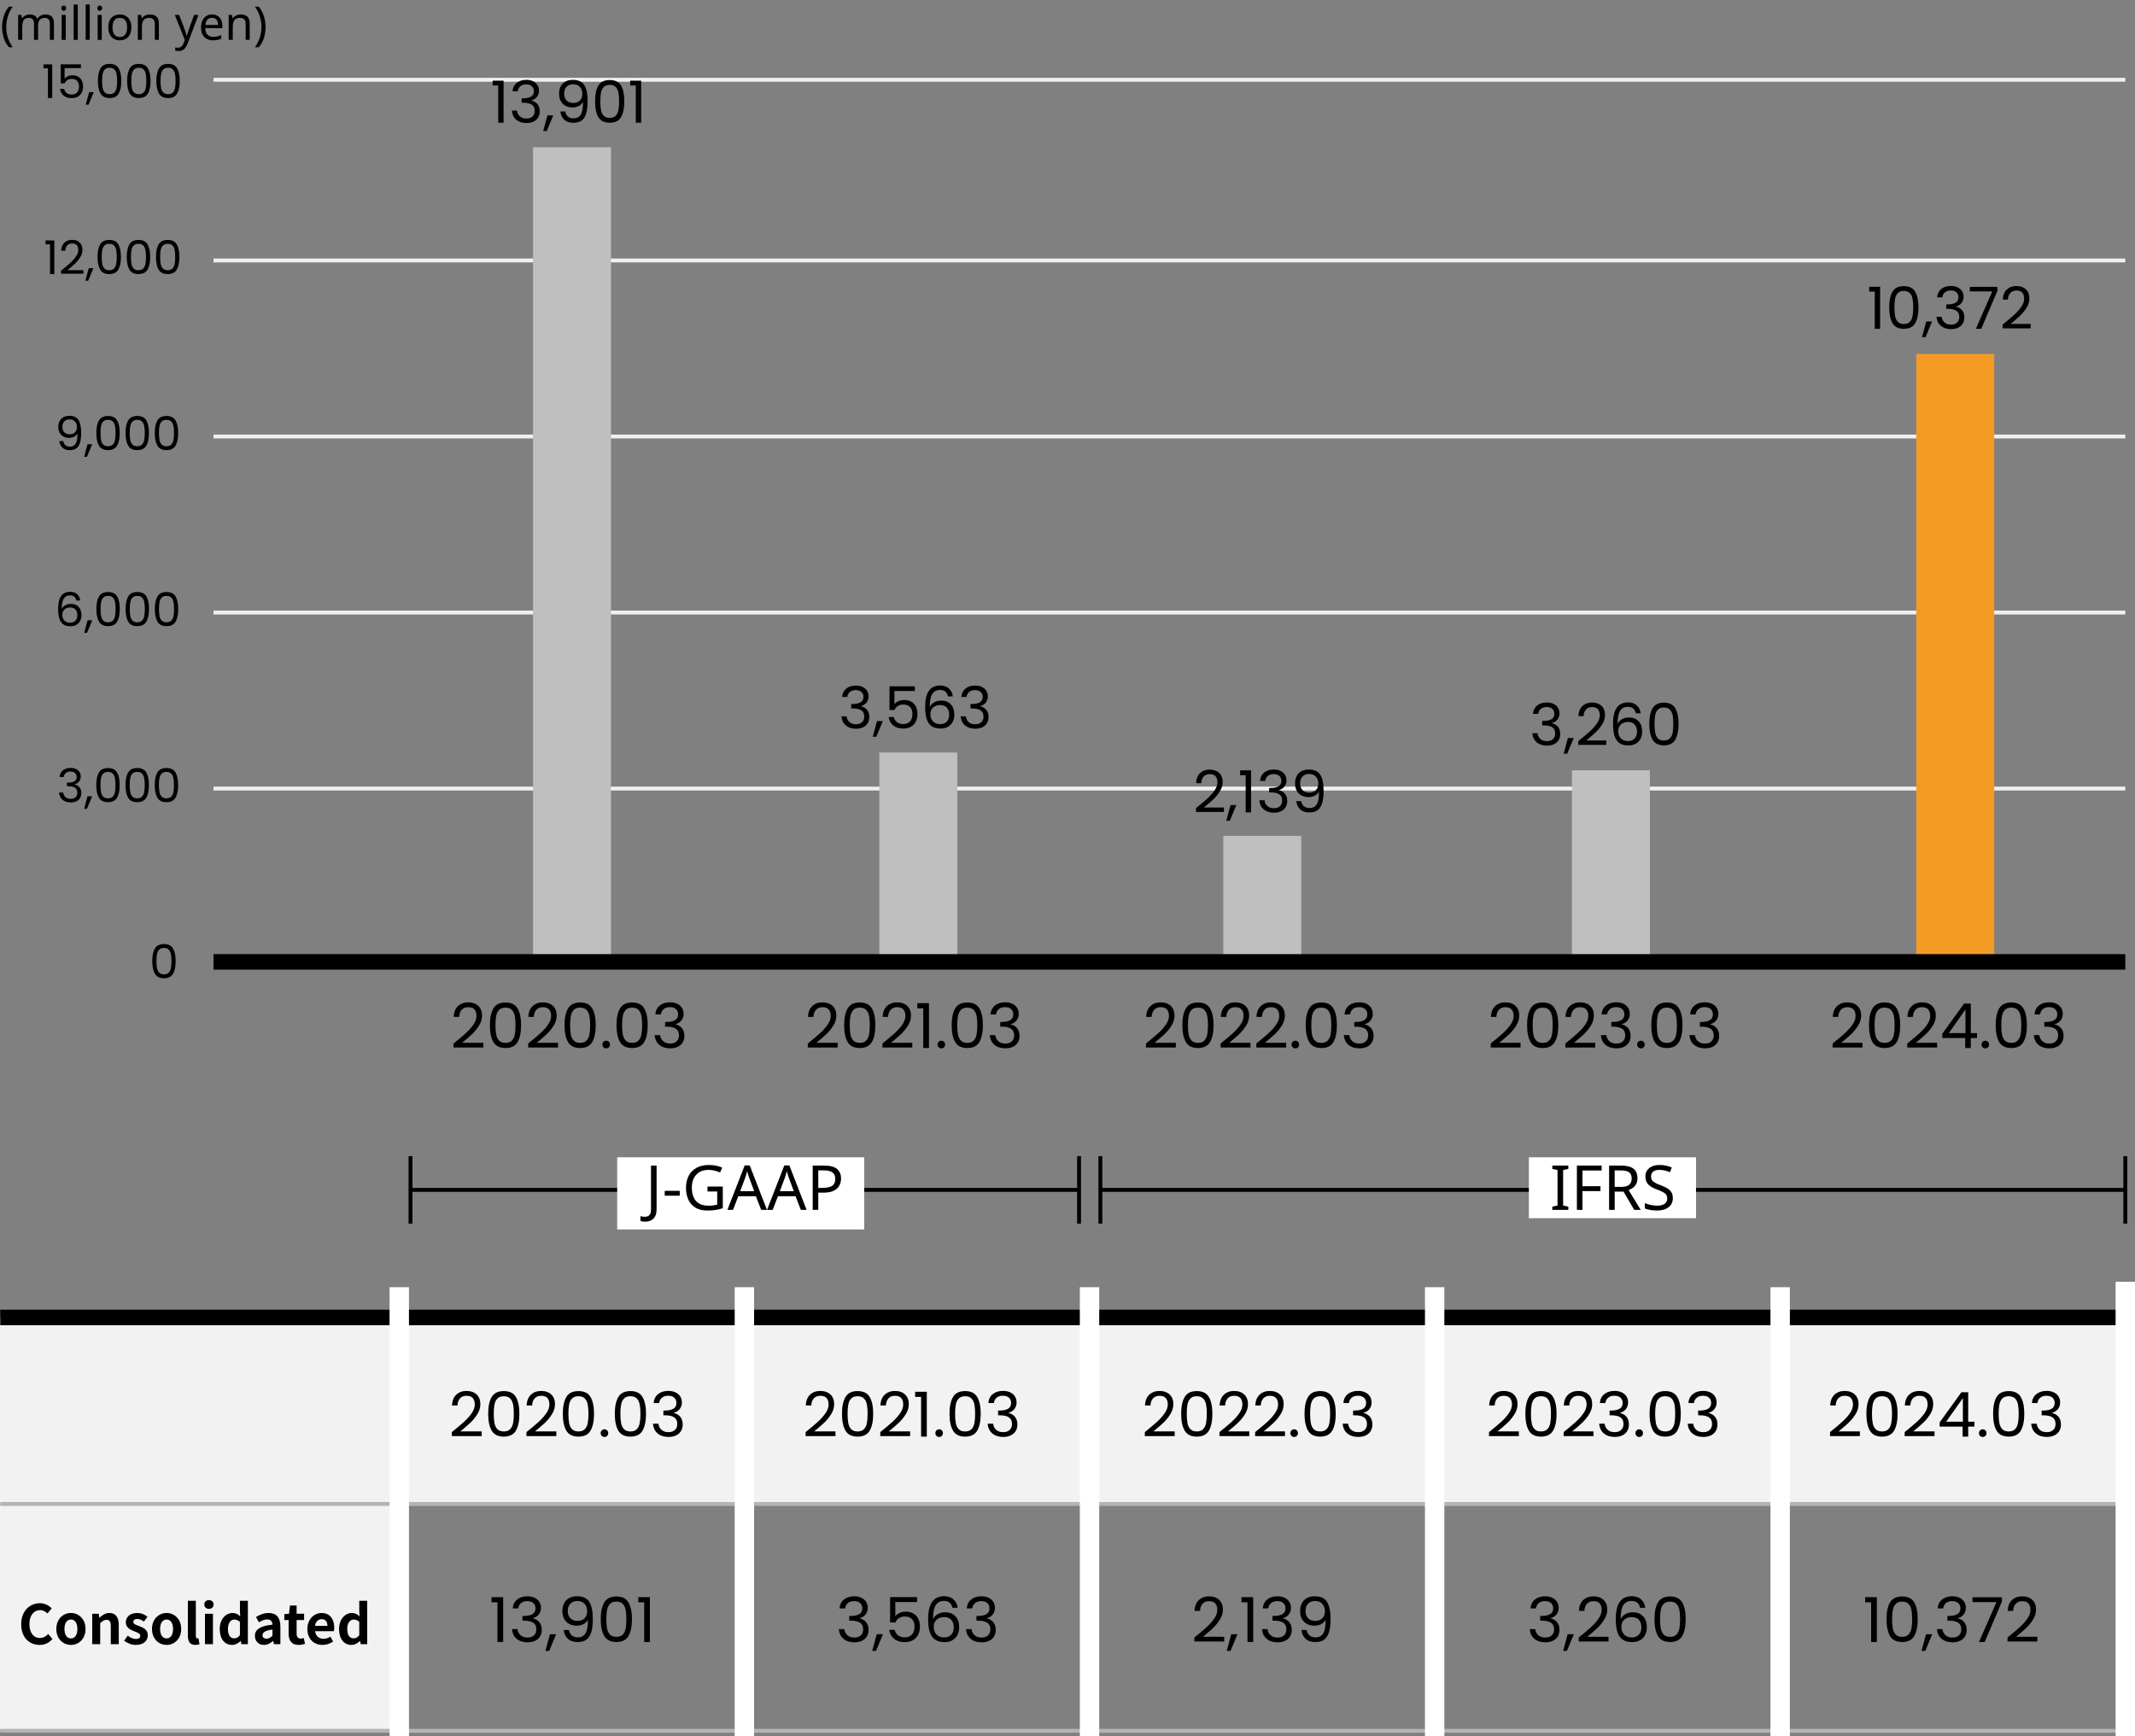 <?xml version="1.0" encoding="UTF-8"?>
<svg id="_レイヤー_1" data-name=" レイヤー 1" xmlns="http://www.w3.org/2000/svg" width="550.559" height="447.77" version="1.1" viewBox="0 0 550.559 447.77">
  <rect x="0" y="0" width="550.559" height="447.77" fill="#808080" stroke="none"/>
  <g id="_レイヤー_1-2" data-name="レイヤー 1">
    <line x1="105.859" y1="298.17" x2="105.859" y2="315.57" fill="none" stroke="#000"/>
    <line x1="278.259" y1="298.17" x2="278.259" y2="315.57" fill="none" stroke="#000"/>
    <line x1="105.859" y1="306.87" x2="278.259" y2="306.87" fill="none" stroke="#000"/>
    <line x1="283.759" y1="298.17" x2="283.759" y2="315.57" fill="none" stroke="#000"/>
    <line x1="548.059" y1="298.17" x2="548.059" y2="315.57" fill="none" stroke="#000"/>
    <line x1="283.759" y1="306.87" x2="548.059" y2="306.87" fill="none" stroke="#000"/>
    <g isolation="isolate">
      <path d="M.539,6.996c0-.976.142-1.918.426-2.826.284-.907.73-1.726,1.338-2.454h.996c-.56.752-.982,1.58-1.266,2.484-.284.904-.426,1.832-.426,2.784,0,.928.142,1.838.426,2.729.284.893.702,1.714,1.254,2.467h-.984c-.608-.704-1.054-1.503-1.338-2.395-.284-.892-.426-1.822-.426-2.79Z" fill="#000" stroke-width="0"/>
      <path d="M11.735,3.732c.728,0,1.272.188,1.632.563s.54.977.54,1.8v4.188h-1.044v-4.14c0-1.017-.436-1.524-1.308-1.524-.624,0-1.07.18-1.338.54s-.402.884-.402,1.572v3.552h-1.044v-4.14c0-1.017-.44-1.524-1.32-1.524-.648,0-1.096.2-1.344.6-.249.4-.372.977-.372,1.729v3.336h-1.056V3.853h.852l.156.876h.06c.2-.336.47-.586.81-.75s.702-.246,1.086-.246c1.008,0,1.664.359,1.968,1.08h.06c.216-.368.508-.641.876-.816.368-.176.764-.264,1.188-.264Z" fill="#000" stroke-width="0"/>
      <path d="M16.439,1.44c.16,0,.302.054.426.162.124.107.186.277.186.51s-.062.402-.186.51c-.124.108-.266.162-.426.162-.176,0-.324-.054-.444-.162-.12-.107-.18-.277-.18-.51s.06-.402.18-.51c.12-.108.268-.162.444-.162ZM16.955,3.853v6.432h-1.056V3.853h1.056Z" fill="#000" stroke-width="0"/>
      <path d="M20.052,10.284h-1.056V1.164h1.056v9.12Z" fill="#000" stroke-width="0"/>
      <path d="M23.147,10.284h-1.056V1.164h1.056v9.12Z" fill="#000" stroke-width="0"/>
      <path d="M25.727,1.44c.16,0,.302.054.426.162.124.107.186.277.186.51s-.062.402-.186.51c-.124.108-.266.162-.426.162-.176,0-.324-.054-.444-.162-.12-.107-.18-.277-.18-.51s.06-.402.18-.51c.12-.108.268-.162.444-.162ZM26.243,3.853v6.432h-1.056V3.853h1.056Z" fill="#000" stroke-width="0"/>
      <path d="M33.875,7.057c0,1.063-.27,1.888-.81,2.472-.54.584-1.27.876-2.19.876-.568,0-1.074-.13-1.518-.39-.444-.261-.794-.641-1.05-1.141s-.384-1.105-.384-1.817c0-1.064.266-1.885.798-2.461.532-.575,1.262-.863,2.19-.863.576,0,1.088.13,1.536.39.448.26.798.636,1.05,1.128s.378,1.095.378,1.807ZM29.015,7.057c0,.76.15,1.361.45,1.806.3.444.778.666,1.434.666.648,0,1.124-.222,1.428-.666s.456-1.046.456-1.806-.152-1.356-.456-1.788c-.304-.433-.784-.648-1.44-.648s-1.132.216-1.428.648c-.296.432-.444,1.027-.444,1.788Z" fill="#000" stroke-width="0"/>
      <path d="M38.639,3.732c.768,0,1.348.188,1.74.563s.588.977.588,1.8v4.188h-1.044v-4.116c0-1.032-.48-1.548-1.44-1.548-.712,0-1.204.2-1.476.6-.272.4-.408.977-.408,1.729v3.336h-1.056V3.853h.852l.156.876h.06c.208-.336.496-.586.864-.75.368-.164.756-.246,1.164-.246Z" fill="#000" stroke-width="0"/>
      <path d="M45.071,3.853h1.128l1.392,3.659c.12.328.228.637.324.925s.168.563.216.828h.048c.048-.2.124-.463.228-.786.104-.324.212-.65.324-.979l1.308-3.647h1.14l-2.772,7.319c-.232.608-.524,1.093-.876,1.452-.352.36-.84.54-1.464.54-.192,0-.36-.01-.504-.03-.144-.02-.268-.042-.372-.065v-.84c.088.016.194.031.318.048.124.016.254.023.39.023.368,0,.664-.104.888-.312.224-.208.404-.484.54-.828l.336-.852-2.592-6.456Z" fill="#000" stroke-width="0"/>
      <path d="M54.682,3.732c.544,0,1.016.12,1.416.359.4.24.706.578.918,1.015.212.436.318.946.318,1.529v.637h-4.404c.016.728.202,1.282.558,1.662s.854.569,1.494.569c.408,0,.77-.038,1.086-.113.316-.076.642-.187.978-.33v.924c-.328.144-.652.25-.972.317-.32.068-.7.103-1.14.103-.616,0-1.156-.124-1.62-.372-.464-.248-.826-.616-1.086-1.104-.26-.487-.39-1.092-.39-1.812,0-.704.118-1.308.354-1.812.236-.504.568-.892.996-1.163.428-.272.926-.408,1.494-.408ZM54.671,4.596c-.504,0-.902.162-1.194.486s-.466.774-.522,1.351h3.276c-.008-.544-.136-.986-.384-1.326s-.64-.511-1.176-.511Z" fill="#000" stroke-width="0"/>
      <path d="M62.063,3.732c.768,0,1.348.188,1.74.563s.588.977.588,1.8v4.188h-1.044v-4.116c0-1.032-.48-1.548-1.44-1.548-.712,0-1.204.2-1.476.6-.272.4-.408.977-.408,1.729v3.336h-1.056V3.853h.852l.156.876h.06c.208-.336.496-.586.864-.75.368-.164.756-.246,1.164-.246Z" fill="#000" stroke-width="0"/>
      <path d="M68.483,6.996c0,.968-.142,1.898-.426,2.79-.284.892-.73,1.69-1.338,2.395h-.984c.552-.753.97-1.574,1.254-2.467.284-.892.426-1.802.426-2.729,0-.952-.142-1.88-.426-2.784-.284-.904-.706-1.732-1.266-2.484h.996c.608.729,1.054,1.547,1.338,2.454.284.908.426,1.851.426,2.826Z" fill="#000" stroke-width="0"/>
    </g>
    <g>
      <rect x="394.259" y="298.47" width="43.1" height="15.7" fill="#fff" stroke-width="0"/>
      <g isolation="isolate">
        <path d="M404.43,312.033h-4.128v-.832l1.344-.304v-9.137l-1.344-.319v-.832h4.128v.832l-1.344.319v9.137l1.344.304v.832Z" fill="#000" stroke-width="0"/>
        <path d="M408.079,312.033h-1.441v-11.424h6.385v1.264h-4.943v4.048h4.639v1.265h-4.639v4.848Z" fill="#000" stroke-width="0"/>
        <path d="M418.095,300.609c1.418,0,2.466.27,3.144.808.677.539,1.016,1.353,1.016,2.44,0,.607-.112,1.114-.336,1.52s-.509.731-.856.977c-.346.245-.711.432-1.096.56l3.137,5.12h-1.68l-2.769-4.72h-2.272v4.72h-1.439v-11.424h3.152ZM418.014,301.857h-1.633v4.24h1.713c.928,0,1.604-.185,2.031-.553s.641-.909.641-1.624c0-.746-.225-1.277-.672-1.592-.449-.314-1.143-.472-2.08-.472Z" fill="#000" stroke-width="0"/>
        <path d="M431.374,308.978c0,1.013-.367,1.803-1.104,2.367-.736.566-1.729.849-2.977.849-.64,0-1.231-.048-1.775-.145-.545-.096-.998-.229-1.36-.399v-1.376c.384.171.861.325,1.433.464.57.139,1.16.208,1.768.208.842,0,1.482-.165,1.92-.496.438-.33.656-.778.656-1.344,0-.373-.08-.688-.24-.944s-.438-.49-.832-.704c-.395-.213-.934-.448-1.616-.704-.981-.352-1.718-.784-2.208-1.296s-.736-1.21-.736-2.096c0-.598.154-1.114.465-1.552.309-.438.736-.773,1.279-1.009.545-.234,1.179-.352,1.904-.352.619,0,1.189.059,1.712.176.522.118,1.003.272,1.44.464l-.448,1.232c-.395-.171-.827-.314-1.296-.432-.47-.118-.949-.177-1.439-.177-.715,0-1.254.152-1.617.456-.362.305-.543.707-.543,1.208,0,.384.08.704.239.96.16.256.421.488.784.696s.854.424,1.473.648c.672.245,1.239.509,1.703.792.465.282.816.621,1.057,1.016s.359.891.359,1.488Z" fill="#000" stroke-width="0"/>
      </g>
    </g>
    <g>
      <rect x="159.159" y="298.47" width="63.7" height="18.6" fill="#fff" stroke-width="0"/>
      <g isolation="isolate">
        <path d="M166.341,315.073c-.256,0-.48-.019-.672-.056-.192-.038-.363-.088-.512-.152v-1.216c.171.053.352.093.544.12.192.026.395.04.608.04.267,0,.52-.054.76-.16.24-.107.435-.291.584-.552.149-.262.224-.638.224-1.129v-11.359h1.44v11.248c0,1.099-.272,1.909-.816,2.432-.544.522-1.264.784-2.16.784Z" fill="#000" stroke-width="0"/>
        <path d="M171.413,308.369v-1.248h3.872v1.248h-3.872Z" fill="#000" stroke-width="0"/>
        <path d="M182.437,306.001h3.952v5.601c-.619.202-1.243.352-1.872.447-.629.097-1.344.145-2.144.145-1.184,0-2.182-.237-2.992-.712-.811-.475-1.427-1.152-1.848-2.032s-.632-1.923-.632-3.128c0-1.185.232-2.216.696-3.096.464-.881,1.139-1.562,2.024-2.049.885-.484,1.952-.728,3.2-.728.64,0,1.245.059,1.816.176.571.118,1.102.283,1.592.496l-.544,1.248c-.405-.171-.861-.322-1.368-.456-.507-.133-1.032-.2-1.576-.2-1.365,0-2.429.414-3.192,1.24-.763.827-1.144,1.949-1.144,3.368,0,.906.146,1.709.44,2.408.293.698.754,1.242,1.384,1.632.629.39,1.456.584,2.48.584.501,0,.928-.026,1.28-.08s.672-.117.96-.192v-3.392h-2.512v-1.28Z" fill="#000" stroke-width="0"/>
        <path d="M196.293,312.033l-1.376-3.536h-4.528l-1.36,3.536h-1.456l4.464-11.472h1.296l4.448,11.472h-1.488ZM194.485,307.217l-1.28-3.456c-.032-.085-.085-.239-.16-.464-.075-.224-.147-.456-.216-.695-.069-.24-.125-.425-.168-.553-.085.331-.173.654-.264.969-.091.314-.168.562-.232.743l-1.296,3.456h3.616Z" fill="#000" stroke-width="0"/>
        <path d="M206.517,312.033l-1.376-3.536h-4.528l-1.36,3.536h-1.456l4.464-11.472h1.296l4.448,11.472h-1.488ZM204.709,307.217l-1.28-3.456c-.032-.085-.085-.239-.16-.464-.075-.224-.147-.456-.216-.695-.069-.24-.125-.425-.168-.553-.085.331-.173.654-.264.969-.091.314-.168.562-.232.743l-1.296,3.456h3.616Z" fill="#000" stroke-width="0"/>
        <path d="M212.596,300.609c1.493,0,2.581.293,3.264.88s1.024,1.413,1.024,2.479c0,.63-.141,1.219-.424,1.769s-.757.995-1.424,1.336c-.667.342-1.571.512-2.712.512h-1.312v4.448h-1.44v-11.424h3.024ZM212.469,301.841h-1.456v4.513h1.152c1.088,0,1.898-.177,2.432-.528.533-.352.8-.949.8-1.792,0-.736-.237-1.285-.712-1.648-.475-.362-1.213-.544-2.216-.544Z" fill="#000" stroke-width="0"/>
      </g>
    </g>
    <g>
      <g isolation="isolate">
        <path d="M11.209,17.604v-.996h2.256v8.676h-1.104v-7.68h-1.152Z" fill="#000" stroke-width="0"/>
        <path d="M20.868,17.557h-4.212v2.735c.184-.256.456-.466.816-.63.36-.164.748-.246,1.164-.246.664,0,1.204.138,1.62.414s.714.632.894,1.068c.18.436.27.897.27,1.386,0,.576-.108,1.092-.324,1.548-.216.456-.546.816-.99,1.08-.444.264-.994.396-1.65.396-.84,0-1.52-.217-2.04-.648-.521-.432-.836-1.008-.948-1.728h1.068c.104.455.324.812.66,1.067s.76.384,1.272.384c.632,0,1.108-.189,1.428-.569.32-.38.48-.882.48-1.506s-.16-1.106-.48-1.446c-.32-.34-.792-.51-1.416-.51-.424,0-.794.102-1.11.306s-.546.482-.69.834h-1.032v-4.896h5.22v.961Z" fill="#000" stroke-width="0"/>
        <path d="M24.18,23.772l-1.344,3.228h-.732l.876-3.228h1.2Z" fill="#000" stroke-width="0"/>
        <path d="M25.921,17.634c.448-.771,1.232-1.157,2.352-1.157,1.112,0,1.892.386,2.34,1.157.448.772.672,1.847.672,3.223,0,1.399-.224,2.488-.672,3.264-.448.776-1.228,1.164-2.34,1.164-1.12,0-1.904-.388-2.352-1.164-.448-.775-.672-1.864-.672-3.264,0-1.376.224-2.45.672-3.223ZM30.067,19.086c-.092-.483-.28-.874-.564-1.17-.284-.296-.694-.443-1.23-.443-.544,0-.958.147-1.242.443s-.472.687-.564,1.17c-.092.484-.138,1.074-.138,1.771,0,.72.046,1.324.138,1.812.092.488.28.88.564,1.176.284.297.698.444,1.242.444.536,0,.946-.147,1.23-.444.284-.296.472-.688.564-1.176.092-.487.138-1.092.138-1.812,0-.696-.046-1.286-.138-1.771Z" fill="#000" stroke-width="0"/>
        <path d="M33.456,17.634c.448-.771,1.232-1.157,2.352-1.157,1.112,0,1.892.386,2.34,1.157.448.772.672,1.847.672,3.223,0,1.399-.224,2.488-.672,3.264-.448.776-1.228,1.164-2.34,1.164-1.12,0-1.904-.388-2.352-1.164-.448-.775-.672-1.864-.672-3.264,0-1.376.224-2.45.672-3.223ZM37.602,19.086c-.092-.483-.28-.874-.564-1.17-.284-.296-.694-.443-1.23-.443-.544,0-.958.147-1.242.443s-.472.687-.564,1.17c-.092.484-.138,1.074-.138,1.771,0,.72.046,1.324.138,1.812.092.488.28.88.564,1.176.284.297.698.444,1.242.444.536,0,.946-.147,1.23-.444.284-.296.472-.688.564-1.176.092-.487.138-1.092.138-1.812,0-.696-.046-1.286-.138-1.771Z" fill="#000" stroke-width="0"/>
        <path d="M40.992,17.634c.448-.771,1.232-1.157,2.352-1.157,1.112,0,1.892.386,2.34,1.157.448.772.672,1.847.672,3.223,0,1.399-.224,2.488-.672,3.264-.448.776-1.228,1.164-2.34,1.164-1.12,0-1.904-.388-2.352-1.164-.448-.775-.672-1.864-.672-3.264,0-1.376.224-2.45.672-3.223ZM45.138,19.086c-.092-.483-.28-.874-.564-1.17-.284-.296-.694-.443-1.23-.443-.544,0-.958.147-1.242.443s-.472.687-.564,1.17c-.092.484-.138,1.074-.138,1.771,0,.72.046,1.324.138,1.812.092.488.28.88.564,1.176.284.297.698.444,1.242.444.536,0,.946-.147,1.23-.444.284-.296.472-.688.564-1.176.092-.487.138-1.092.138-1.812,0-.696-.046-1.286-.138-1.771Z" fill="#000" stroke-width="0"/>
      </g>
      <line x1="55.059" y1="20.57" x2="548.059" y2="20.57" fill="none" stroke="#f0f0f0"/>
    </g>
    <g>
      <g isolation="isolate">
        <path d="M11.749,63.004v-.996h2.256v8.676h-1.104v-7.68h-1.152Z" fill="#000" stroke-width="0"/>
        <path d="M18.133,67.798c.576-.524,1.062-1.072,1.458-1.645.396-.571.594-1.134.594-1.686,0-.521-.126-.931-.378-1.23s-.658-.45-1.218-.45c-.544,0-.966.171-1.266.511-.3.34-.462.794-.486,1.361h-1.056c.032-.896.304-1.588.816-2.075.512-.488,1.172-.732,1.98-.732.824,0,1.478.229,1.962.684.484.456.726,1.085.726,1.885,0,.664-.198,1.31-.594,1.938s-.846,1.181-1.35,1.656-1.148,1.03-1.932,1.662h4.128v.912h-5.772v-.78c1.016-.816,1.812-1.486,2.388-2.01Z" fill="#000" stroke-width="0"/>
        <path d="M24.084,69.172l-1.344,3.228h-.732l.876-3.228h1.2Z" fill="#000" stroke-width="0"/>
        <path d="M25.825,63.034c.448-.771,1.232-1.157,2.352-1.157,1.112,0,1.892.386,2.34,1.157.448.772.672,1.847.672,3.223,0,1.399-.224,2.488-.672,3.264-.448.776-1.228,1.164-2.34,1.164-1.12,0-1.904-.388-2.352-1.164-.448-.775-.672-1.864-.672-3.264,0-1.376.224-2.45.672-3.223ZM29.971,64.486c-.092-.483-.28-.874-.564-1.17-.284-.296-.694-.443-1.23-.443-.544,0-.958.147-1.242.443s-.472.687-.564,1.17c-.092.484-.138,1.074-.138,1.771,0,.72.046,1.324.138,1.812.092.488.28.88.564,1.176.284.297.698.444,1.242.444.536,0,.946-.147,1.23-.444.284-.296.472-.688.564-1.176.092-.487.138-1.092.138-1.812,0-.696-.046-1.286-.138-1.771Z" fill="#000" stroke-width="0"/>
        <path d="M33.361,63.034c.448-.771,1.232-1.157,2.352-1.157,1.112,0,1.892.386,2.34,1.157.448.772.672,1.847.672,3.223,0,1.399-.224,2.488-.672,3.264-.448.776-1.228,1.164-2.34,1.164-1.12,0-1.904-.388-2.352-1.164-.448-.775-.672-1.864-.672-3.264,0-1.376.224-2.45.672-3.223ZM37.507,64.486c-.092-.483-.28-.874-.564-1.17-.284-.296-.694-.443-1.23-.443-.544,0-.958.147-1.242.443s-.472.687-.564,1.17c-.092.484-.138,1.074-.138,1.771,0,.72.046,1.324.138,1.812.092.488.28.88.564,1.176.284.297.698.444,1.242.444.536,0,.946-.147,1.23-.444.284-.296.472-.688.564-1.176.092-.487.138-1.092.138-1.812,0-.696-.046-1.286-.138-1.771Z" fill="#000" stroke-width="0"/>
        <path d="M40.896,63.034c.448-.771,1.232-1.157,2.352-1.157,1.112,0,1.892.386,2.34,1.157.448.772.672,1.847.672,3.223,0,1.399-.224,2.488-.672,3.264-.448.776-1.228,1.164-2.34,1.164-1.12,0-1.904-.388-2.352-1.164-.448-.775-.672-1.864-.672-3.264,0-1.376.224-2.45.672-3.223ZM45.042,64.486c-.092-.483-.28-.874-.564-1.17-.284-.296-.694-.443-1.23-.443-.544,0-.958.147-1.242.443s-.472.687-.564,1.17c-.092.484-.138,1.074-.138,1.771,0,.72.046,1.324.138,1.812.092.488.28.88.564,1.176.284.297.698.444,1.242.444.536,0,.946-.147,1.23-.444.284-.296.472-.688.564-1.176.092-.487.138-1.092.138-1.812,0-.696-.046-1.286-.138-1.771Z" fill="#000" stroke-width="0"/>
      </g>
      <line x1="55.059" y1="67.17" x2="548.059" y2="67.17" fill="none" stroke="#f0f0f0"/>
    </g>
    <g>
      <g isolation="isolate">
        <path d="M16.867,114.812c.292.248.686.372,1.182.372.664,0,1.154-.26,1.47-.779.316-.521.466-1.396.45-2.628-.168.359-.448.642-.84.846-.392.204-.828.306-1.308.306-.536,0-1.014-.109-1.434-.33-.42-.22-.75-.542-.99-.966-.24-.424-.36-.936-.36-1.536,0-.855.248-1.546.744-2.069.496-.524,1.2-.786,2.112-.786,1.12,0,1.906.364,2.358,1.092s.678,1.812.678,3.252c0,1.008-.09,1.84-.27,2.496s-.484,1.156-.912,1.5c-.428.344-1.014.516-1.758.516-.816,0-1.452-.22-1.908-.66-.456-.439-.716-.999-.78-1.68h1.008c.08.456.266.809.558,1.056ZM19.321,111.506c.344-.332.516-.782.516-1.35,0-.601-.168-1.084-.504-1.452s-.808-.552-1.416-.552c-.56,0-1.006.176-1.338.527-.332.353-.498.816-.498,1.393,0,.584.164,1.052.492,1.403.328.353.804.528,1.428.528.536,0,.976-.166,1.32-.498Z" fill="#000" stroke-width="0"/>
        <path d="M23.772,114.572l-1.344,3.228h-.732l.876-3.228h1.2Z" fill="#000" stroke-width="0"/>
        <path d="M25.513,108.434c.448-.771,1.232-1.157,2.352-1.157,1.112,0,1.892.386,2.34,1.157.448.772.672,1.847.672,3.223,0,1.399-.224,2.488-.672,3.264-.448.776-1.228,1.164-2.34,1.164-1.12,0-1.904-.388-2.352-1.164-.448-.775-.672-1.864-.672-3.264,0-1.376.224-2.45.672-3.223ZM29.659,109.886c-.092-.483-.28-.874-.564-1.17-.284-.296-.694-.443-1.23-.443-.544,0-.958.147-1.242.443s-.472.687-.564,1.17c-.092.484-.138,1.074-.138,1.771,0,.72.046,1.324.138,1.812.092.488.28.88.564,1.176.284.297.698.444,1.242.444.536,0,.946-.147,1.23-.444.284-.296.472-.688.564-1.176.092-.487.138-1.092.138-1.812,0-.696-.046-1.286-.138-1.771Z" fill="#000" stroke-width="0"/>
        <path d="M33.048,108.434c.448-.771,1.232-1.157,2.352-1.157,1.112,0,1.892.386,2.34,1.157.448.772.672,1.847.672,3.223,0,1.399-.224,2.488-.672,3.264-.448.776-1.228,1.164-2.34,1.164-1.12,0-1.904-.388-2.352-1.164-.448-.775-.672-1.864-.672-3.264,0-1.376.224-2.45.672-3.223ZM37.194,109.886c-.092-.483-.28-.874-.564-1.17-.284-.296-.694-.443-1.23-.443-.544,0-.958.147-1.242.443s-.472.687-.564,1.17c-.092.484-.138,1.074-.138,1.771,0,.72.046,1.324.138,1.812.092.488.28.88.564,1.176.284.297.698.444,1.242.444.536,0,.946-.147,1.23-.444.284-.296.472-.688.564-1.176.092-.487.138-1.092.138-1.812,0-.696-.046-1.286-.138-1.771Z" fill="#000" stroke-width="0"/>
        <path d="M40.584,108.434c.448-.771,1.232-1.157,2.352-1.157,1.112,0,1.892.386,2.34,1.157.448.772.672,1.847.672,3.223,0,1.399-.224,2.488-.672,3.264-.448.776-1.228,1.164-2.34,1.164-1.12,0-1.904-.388-2.352-1.164-.448-.775-.672-1.864-.672-3.264,0-1.376.224-2.45.672-3.223ZM44.73,109.886c-.092-.483-.28-.874-.564-1.17-.284-.296-.694-.443-1.23-.443-.544,0-.958.147-1.242.443s-.472.687-.564,1.17c-.092.484-.138,1.074-.138,1.771,0,.72.046,1.324.138,1.812.092.488.28.88.564,1.176.284.297.698.444,1.242.444.536,0,.946-.147,1.23-.444.284-.296.472-.688.564-1.176.092-.487.138-1.092.138-1.812,0-.696-.046-1.286-.138-1.771Z" fill="#000" stroke-width="0"/>
      </g>
      <line x1="55.059" y1="112.57" x2="548.059" y2="112.57" fill="none" stroke="#f0f0f0"/>
    </g>
    <g>
      <g isolation="isolate">
        <path d="M18.049,153.54c-.712,0-1.244.274-1.596.822s-.524,1.45-.516,2.706c.184-.416.49-.742.918-.978.428-.236.906-.354,1.434-.354.824,0,1.482.256,1.974.768.492.513.738,1.221.738,2.124,0,.545-.106,1.032-.318,1.465-.212.432-.532.775-.96,1.031-.428.257-.946.385-1.554.385-.824,0-1.468-.185-1.932-.553-.464-.367-.788-.876-.972-1.523-.184-.648-.276-1.448-.276-2.4,0-2.936,1.024-4.404,3.072-4.404.784,0,1.399.213,1.848.637s.712.96.792,1.607h-1.008c-.176-.888-.724-1.332-1.644-1.332ZM17.089,156.87c-.304.141-.55.353-.738.637-.188.283-.282.63-.282,1.037,0,.608.176,1.103.528,1.482s.856.57,1.512.57c.56,0,1.006-.174,1.338-.522.332-.348.498-.817.498-1.41,0-.624-.16-1.113-.48-1.47-.32-.355-.788-.534-1.404-.534-.344,0-.668.07-.972.21Z" fill="#000" stroke-width="0"/>
        <path d="M23.784,159.972l-1.344,3.228h-.732l.876-3.228h1.2Z" fill="#000" stroke-width="0"/>
        <path d="M25.525,153.833c.448-.771,1.232-1.157,2.352-1.157,1.112,0,1.892.386,2.34,1.157.448.772.672,1.847.672,3.223,0,1.399-.224,2.488-.672,3.264-.448.776-1.228,1.164-2.34,1.164-1.12,0-1.904-.388-2.352-1.164-.448-.775-.672-1.864-.672-3.264,0-1.376.224-2.45.672-3.223ZM29.671,155.286c-.092-.483-.28-.874-.564-1.17-.284-.296-.694-.443-1.23-.443-.544,0-.958.147-1.242.443s-.472.687-.564,1.17c-.092.484-.138,1.074-.138,1.771,0,.72.046,1.324.138,1.812.092.488.28.88.564,1.176.284.297.698.444,1.242.444.536,0,.946-.147,1.23-.444.284-.296.472-.688.564-1.176.092-.487.138-1.092.138-1.812,0-.696-.046-1.286-.138-1.771Z" fill="#000" stroke-width="0"/>
        <path d="M33.06,153.833c.448-.771,1.232-1.157,2.352-1.157,1.112,0,1.892.386,2.34,1.157.448.772.672,1.847.672,3.223,0,1.399-.224,2.488-.672,3.264-.448.776-1.228,1.164-2.34,1.164-1.12,0-1.904-.388-2.352-1.164-.448-.775-.672-1.864-.672-3.264,0-1.376.224-2.45.672-3.223ZM37.206,155.286c-.092-.483-.28-.874-.564-1.17-.284-.296-.694-.443-1.23-.443-.544,0-.958.147-1.242.443s-.472.687-.564,1.17c-.092.484-.138,1.074-.138,1.771,0,.72.046,1.324.138,1.812.092.488.28.88.564,1.176.284.297.698.444,1.242.444.536,0,.946-.147,1.23-.444.284-.296.472-.688.564-1.176.092-.487.138-1.092.138-1.812,0-.696-.046-1.286-.138-1.771Z" fill="#000" stroke-width="0"/>
        <path d="M40.596,153.833c.448-.771,1.232-1.157,2.352-1.157,1.112,0,1.892.386,2.34,1.157.448.772.672,1.847.672,3.223,0,1.399-.224,2.488-.672,3.264-.448.776-1.228,1.164-2.34,1.164-1.12,0-1.904-.388-2.352-1.164-.448-.775-.672-1.864-.672-3.264,0-1.376.224-2.45.672-3.223ZM44.742,155.286c-.092-.483-.28-.874-.564-1.17-.284-.296-.694-.443-1.23-.443-.544,0-.958.147-1.242.443s-.472.687-.564,1.17c-.092.484-.138,1.074-.138,1.771,0,.72.046,1.324.138,1.812.092.488.28.88.564,1.176.284.297.698.444,1.242.444.536,0,.946-.147,1.23-.444.284-.296.472-.688.564-1.176.092-.487.138-1.092.138-1.812,0-.696-.046-1.286-.138-1.771Z" fill="#000" stroke-width="0"/>
      </g>
      <line x1="55.059" y1="157.97" x2="548.059" y2="157.97" fill="none" stroke="#f0f0f0"/>
    </g>
    <g>
      <g isolation="isolate">
        <path d="M16.213,198.664c.512-.416,1.176-.624,1.992-.624.544,0,1.014.098,1.41.294s.696.462.9.798.306.716.306,1.14c0,.496-.142.924-.426,1.284s-.654.592-1.11.696v.06c.52.128.932.38,1.236.756.304.377.456.868.456,1.477,0,.456-.104.866-.312,1.229-.208.364-.52.65-.936.858s-.916.312-1.5.312c-.848,0-1.544-.222-2.088-.666-.544-.443-.848-1.073-.912-1.89h1.056c.056.48.252.872.588,1.176.336.305.784.456,1.344.456s.986-.146,1.278-.438.438-.67.438-1.134c0-.601-.2-1.032-.6-1.297-.4-.264-1.004-.396-1.812-.396h-.276v-.912h.288c.736-.008,1.292-.13,1.668-.366.376-.235.564-.602.564-1.098,0-.424-.138-.764-.414-1.021-.276-.256-.67-.384-1.182-.384-.496,0-.896.128-1.2.384-.304.257-.484.601-.54,1.032h-1.068c.056-.735.34-1.312.852-1.728Z" fill="#000" stroke-width="0"/>
        <path d="M23.761,205.372l-1.344,3.228h-.732l.876-3.228h1.2Z" fill="#000" stroke-width="0"/>
        <path d="M25.501,199.233c.448-.771,1.232-1.157,2.352-1.157,1.112,0,1.892.386,2.34,1.157.448.772.672,1.847.672,3.223,0,1.399-.224,2.488-.672,3.264-.448.776-1.228,1.164-2.34,1.164-1.12,0-1.904-.388-2.352-1.164-.448-.775-.672-1.864-.672-3.264,0-1.376.224-2.45.672-3.223ZM29.647,200.686c-.092-.483-.28-.874-.564-1.17-.284-.296-.694-.443-1.23-.443-.544,0-.958.147-1.242.443s-.472.687-.564,1.17c-.092.484-.138,1.074-.138,1.771,0,.72.046,1.324.138,1.812.092.488.28.88.564,1.176.284.297.698.444,1.242.444.536,0,.946-.147,1.23-.444.284-.296.472-.688.564-1.176.092-.487.138-1.092.138-1.812,0-.696-.046-1.286-.138-1.771Z" fill="#000" stroke-width="0"/>
        <path d="M33.036,199.233c.448-.771,1.232-1.157,2.352-1.157,1.112,0,1.892.386,2.34,1.157.448.772.672,1.847.672,3.223,0,1.399-.224,2.488-.672,3.264-.448.776-1.228,1.164-2.34,1.164-1.12,0-1.904-.388-2.352-1.164-.448-.775-.672-1.864-.672-3.264,0-1.376.224-2.45.672-3.223ZM37.182,200.686c-.092-.483-.28-.874-.564-1.17-.284-.296-.694-.443-1.23-.443-.544,0-.958.147-1.242.443s-.472.687-.564,1.17c-.092.484-.138,1.074-.138,1.771,0,.72.046,1.324.138,1.812.092.488.28.88.564,1.176.284.297.698.444,1.242.444.536,0,.946-.147,1.23-.444.284-.296.472-.688.564-1.176.092-.487.138-1.092.138-1.812,0-.696-.046-1.286-.138-1.771Z" fill="#000" stroke-width="0"/>
        <path d="M40.573,199.233c.448-.771,1.232-1.157,2.352-1.157,1.112,0,1.892.386,2.34,1.157.448.772.672,1.847.672,3.223,0,1.399-.224,2.488-.672,3.264-.448.776-1.228,1.164-2.34,1.164-1.12,0-1.904-.388-2.352-1.164-.448-.775-.672-1.864-.672-3.264,0-1.376.224-2.45.672-3.223ZM44.719,200.686c-.092-.483-.28-.874-.564-1.17-.284-.296-.694-.443-1.23-.443-.544,0-.958.147-1.242.443s-.472.687-.564,1.17c-.092.484-.138,1.074-.138,1.771,0,.72.046,1.324.138,1.812.092.488.28.88.564,1.176.284.297.698.444,1.242.444.536,0,.946-.147,1.23-.444.284-.296.472-.688.564-1.176.092-.487.138-1.092.138-1.812,0-.696-.046-1.286-.138-1.771Z" fill="#000" stroke-width="0"/>
      </g>
      <line x1="55.059" y1="203.37" x2="548.059" y2="203.37" fill="none" stroke="#f0f0f0"/>
    </g>
    <g isolation="isolate">
      <path d="M298.705,266.437c.768-.699,1.416-1.43,1.943-2.192.528-.763.792-1.512.792-2.248,0-.693-.168-1.24-.504-1.64-.336-.4-.877-.601-1.624-.601-.726,0-1.288.228-1.688.681-.4.453-.616,1.059-.648,1.815h-1.408c.043-1.194.405-2.117,1.089-2.768.682-.65,1.562-.977,2.64-.977,1.099,0,1.971.305,2.616.912.645.608.968,1.445.968,2.513,0,.885-.264,1.746-.792,2.584-.528.837-1.128,1.573-1.8,2.208s-1.531,1.373-2.576,2.216h5.504v1.216h-7.696v-1.04c1.354-1.088,2.416-1.981,3.185-2.68Z" fill="#000" stroke-width="0"/>
      <path d="M305.793,260.084c.598-1.029,1.643-1.544,3.136-1.544,1.482,0,2.522.515,3.12,1.544s.896,2.462.896,4.296c0,1.867-.299,3.317-.896,4.353-.598,1.034-1.638,1.552-3.12,1.552-1.493,0-2.538-.518-3.136-1.552-.598-1.035-.896-2.485-.896-4.353,0-1.834.298-3.267.896-4.296ZM311.321,262.021c-.123-.646-.374-1.166-.752-1.561-.379-.395-.926-.592-1.641-.592-.726,0-1.277.197-1.655.592-.379.395-.63.915-.752,1.561-.123.646-.185,1.432-.185,2.359,0,.96.062,1.766.185,2.416.122.651.373,1.174.752,1.568.378.395.93.592,1.655.592.715,0,1.262-.197,1.641-.592.378-.395.629-.917.752-1.568.122-.65.184-1.456.184-2.416,0-.928-.062-1.714-.184-2.359Z" fill="#000" stroke-width="0"/>
      <path d="M317.953,266.437c.768-.699,1.416-1.43,1.943-2.192.528-.763.792-1.512.792-2.248,0-.693-.168-1.24-.504-1.64-.336-.4-.877-.601-1.624-.601-.726,0-1.288.228-1.688.681-.4.453-.616,1.059-.648,1.815h-1.408c.043-1.194.405-2.117,1.089-2.768.682-.65,1.562-.977,2.64-.977,1.099,0,1.971.305,2.616.912.645.608.968,1.445.968,2.513,0,.885-.264,1.746-.792,2.584-.528.837-1.128,1.573-1.8,2.208s-1.531,1.373-2.576,2.216h5.504v1.216h-7.696v-1.04c1.354-1.088,2.416-1.981,3.185-2.68Z" fill="#000" stroke-width="0"/>
      <path d="M327.152,266.437c.769-.699,1.416-1.43,1.944-2.192s.792-1.512.792-2.248c0-.693-.168-1.24-.504-1.64-.336-.4-.878-.601-1.624-.601-.726,0-1.288.228-1.688.681-.399.453-.615,1.059-.647,1.815h-1.408c.043-1.194.405-2.117,1.088-2.768s1.562-.977,2.64-.977c1.099,0,1.971.305,2.616.912.646.608.968,1.445.968,2.513,0,.885-.264,1.746-.792,2.584-.527.837-1.128,1.573-1.8,2.208s-1.53,1.373-2.576,2.216h5.505v1.216h-7.696v-1.04c1.354-1.088,2.416-1.981,3.184-2.68Z" fill="#000" stroke-width="0"/>
      <path d="M333.345,270.092c-.192-.191-.288-.426-.288-.704,0-.276.096-.512.288-.703.191-.192.426-.288.703-.288.267,0,.494.096.681.288.187.191.279.427.279.703,0,.278-.093.513-.279.704-.187.192-.414.288-.681.288-.277,0-.512-.096-.703-.288Z" fill="#000" stroke-width="0"/>
      <path d="M337.6,260.084c.598-1.029,1.643-1.544,3.136-1.544,1.482,0,2.522.515,3.12,1.544s.896,2.462.896,4.296c0,1.867-.299,3.317-.896,4.353-.598,1.034-1.638,1.552-3.12,1.552-1.493,0-2.538-.518-3.136-1.552-.598-1.035-.896-2.485-.896-4.353,0-1.834.298-3.267.896-4.296ZM343.129,262.021c-.123-.646-.374-1.166-.752-1.561-.379-.395-.926-.592-1.641-.592-.726,0-1.277.197-1.655.592-.379.395-.63.915-.752,1.561-.123.646-.185,1.432-.185,2.359,0,.96.062,1.766.185,2.416.122.651.373,1.174.752,1.568.378.395.93.592,1.655.592.715,0,1.262-.197,1.641-.592.378-.395.629-.917.752-1.568.122-.65.184-1.456.184-2.416,0-.928-.062-1.714-.184-2.359Z" fill="#000" stroke-width="0"/>
      <path d="M347.856,259.324c.683-.555,1.568-.832,2.656-.832.725,0,1.352.131,1.88.392.528.262.928.616,1.2,1.064.271.448.408.955.408,1.52,0,.662-.19,1.232-.568,1.713-.379.479-.872.789-1.48.928v.08c.693.171,1.243.507,1.648,1.008s.608,1.157.608,1.968c0,.608-.14,1.155-.416,1.64-.278.486-.694.867-1.248,1.145-.555.277-1.222.416-2,.416-1.131,0-2.06-.296-2.784-.888-.726-.593-1.131-1.433-1.216-2.521h1.407c.075.64.336,1.163.784,1.568s1.046.607,1.792.607,1.314-.194,1.704-.584c.39-.389.584-.893.584-1.512,0-.8-.267-1.376-.8-1.728-.533-.353-1.339-.528-2.416-.528h-.368v-1.216h.384c.981-.011,1.723-.174,2.225-.488.501-.314.752-.803.752-1.464,0-.565-.185-1.019-.553-1.36-.367-.341-.893-.512-1.575-.512-.662,0-1.195.171-1.601.512-.405.342-.646.8-.72,1.376h-1.424c.074-.981.453-1.749,1.136-2.304Z" fill="#000" stroke-width="0"/>
    </g>
    <g isolation="isolate">
      <path d="M387.597,266.437c.768-.699,1.416-1.43,1.943-2.192.528-.763.792-1.512.792-2.248,0-.693-.168-1.24-.504-1.64-.336-.4-.877-.601-1.624-.601-.726,0-1.288.228-1.688.681-.4.453-.616,1.059-.648,1.815h-1.408c.043-1.194.405-2.117,1.089-2.768.682-.65,1.562-.977,2.64-.977,1.099,0,1.971.305,2.616.912.645.608.968,1.445.968,2.513,0,.885-.264,1.746-.792,2.584-.528.837-1.128,1.573-1.8,2.208s-1.531,1.373-2.576,2.216h5.504v1.216h-7.696v-1.04c1.354-1.088,2.416-1.981,3.185-2.68Z" fill="#000" stroke-width="0"/>
      <path d="M394.685,260.084c.598-1.029,1.643-1.544,3.136-1.544,1.482,0,2.522.515,3.12,1.544s.896,2.462.896,4.296c0,1.867-.299,3.317-.896,4.353-.598,1.034-1.638,1.552-3.12,1.552-1.493,0-2.538-.518-3.136-1.552-.598-1.035-.896-2.485-.896-4.353,0-1.834.298-3.267.896-4.296ZM400.214,262.021c-.123-.646-.374-1.166-.752-1.561-.379-.395-.926-.592-1.641-.592-.726,0-1.277.197-1.655.592-.379.395-.63.915-.752,1.561-.123.646-.185,1.432-.185,2.359,0,.96.062,1.766.185,2.416.122.651.373,1.174.752,1.568.378.395.93.592,1.655.592.715,0,1.262-.197,1.641-.592.378-.395.629-.917.752-1.568.122-.65.184-1.456.184-2.416,0-.928-.062-1.714-.184-2.359Z" fill="#000" stroke-width="0"/>
      <path d="M406.846,266.437c.768-.699,1.416-1.43,1.943-2.192.528-.763.792-1.512.792-2.248,0-.693-.168-1.24-.504-1.64-.336-.4-.877-.601-1.624-.601-.726,0-1.288.228-1.688.681-.4.453-.616,1.059-.648,1.815h-1.408c.043-1.194.405-2.117,1.089-2.768.682-.65,1.562-.977,2.64-.977,1.099,0,1.971.305,2.616.912.645.608.968,1.445.968,2.513,0,.885-.264,1.746-.792,2.584-.528.837-1.128,1.573-1.8,2.208s-1.531,1.373-2.576,2.216h5.504v1.216h-7.696v-1.04c1.354-1.088,2.416-1.981,3.185-2.68Z" fill="#000" stroke-width="0"/>
      <path d="M414.141,259.324c.682-.555,1.567-.832,2.655-.832.726,0,1.353.131,1.88.392.528.262.929.616,1.2,1.064.272.448.408.955.408,1.52,0,.662-.189,1.232-.568,1.713-.378.479-.872.789-1.479.928v.08c.693.171,1.242.507,1.647,1.008s.608,1.157.608,1.968c0,.608-.139,1.155-.416,1.64-.277.486-.693.867-1.248,1.145s-1.222.416-2,.416c-1.131,0-2.059-.296-2.784-.888-.726-.593-1.131-1.433-1.216-2.521h1.408c.074.64.336,1.163.784,1.568.447.405,1.045.607,1.792.607s1.314-.194,1.704-.584.584-.893.584-1.512c0-.8-.268-1.376-.801-1.728-.533-.353-1.338-.528-2.416-.528h-.367v-1.216h.384c.981-.011,1.723-.174,2.224-.488s.752-.803.752-1.464c0-.565-.184-1.019-.552-1.36-.368-.341-.894-.512-1.576-.512-.661,0-1.194.171-1.6.512-.405.342-.646.8-.721,1.376h-1.424c.075-.981.453-1.749,1.137-2.304Z" fill="#000" stroke-width="0"/>
      <path d="M422.461,270.092c-.192-.191-.288-.426-.288-.704,0-.276.096-.512.288-.703.192-.192.427-.288.704-.288.267,0,.493.096.68.288.187.191.28.427.28.703,0,.278-.094.513-.28.704-.187.192-.413.288-.68.288-.277,0-.512-.096-.704-.288Z" fill="#000" stroke-width="0"/>
      <path d="M426.717,260.084c.598-1.029,1.643-1.544,3.136-1.544,1.482,0,2.522.515,3.12,1.544s.896,2.462.896,4.296c0,1.867-.299,3.317-.896,4.353-.598,1.034-1.638,1.552-3.12,1.552-1.493,0-2.538-.518-3.136-1.552-.598-1.035-.896-2.485-.896-4.353,0-1.834.298-3.267.896-4.296ZM432.245,262.021c-.123-.646-.374-1.166-.752-1.561-.379-.395-.926-.592-1.641-.592-.726,0-1.277.197-1.655.592-.379.395-.63.915-.752,1.561-.123.646-.185,1.432-.185,2.359,0,.96.062,1.766.185,2.416.122.651.373,1.174.752,1.568.378.395.93.592,1.655.592.715,0,1.262-.197,1.641-.592.378-.395.629-.917.752-1.568.122-.65.184-1.456.184-2.416,0-.928-.062-1.714-.184-2.359Z" fill="#000" stroke-width="0"/>
      <path d="M436.972,259.324c.683-.555,1.568-.832,2.656-.832.725,0,1.352.131,1.88.392.528.262.928.616,1.2,1.064.271.448.408.955.408,1.52,0,.662-.19,1.232-.568,1.713-.379.479-.872.789-1.48.928v.08c.693.171,1.243.507,1.648,1.008s.608,1.157.608,1.968c0,.608-.14,1.155-.416,1.64-.278.486-.694.867-1.248,1.145-.555.277-1.222.416-2,.416-1.131,0-2.06-.296-2.784-.888-.726-.593-1.131-1.433-1.216-2.521h1.407c.075.64.336,1.163.784,1.568s1.046.607,1.792.607,1.314-.194,1.704-.584c.39-.389.584-.893.584-1.512,0-.8-.267-1.376-.8-1.728-.533-.353-1.339-.528-2.416-.528h-.368v-1.216h.384c.981-.011,1.723-.174,2.225-.488.501-.314.752-.803.752-1.464,0-.565-.185-1.019-.553-1.36-.367-.341-.893-.512-1.575-.512-.662,0-1.195.171-1.601.512-.405.342-.646.8-.72,1.376h-1.424c.074-.981.453-1.749,1.136-2.304Z" fill="#000" stroke-width="0"/>
    </g>
    <g isolation="isolate">
      <path d="M120.137,266.437c.768-.699,1.416-1.43,1.943-2.192.528-.763.792-1.512.792-2.248,0-.693-.168-1.24-.504-1.64-.336-.4-.877-.601-1.624-.601-.726,0-1.288.228-1.688.681-.4.453-.616,1.059-.648,1.815h-1.408c.043-1.194.405-2.117,1.089-2.768.682-.65,1.562-.977,2.64-.977,1.099,0,1.971.305,2.616.912.645.608.968,1.445.968,2.513,0,.885-.264,1.746-.792,2.584-.528.837-1.128,1.573-1.8,2.208s-1.531,1.373-2.576,2.216h5.504v1.216h-7.696v-1.04c1.354-1.088,2.416-1.981,3.185-2.68Z" fill="#000" stroke-width="0"/>
      <path d="M127.224,260.084c.598-1.029,1.643-1.544,3.136-1.544,1.482,0,2.522.515,3.12,1.544s.896,2.462.896,4.296c0,1.867-.299,3.317-.896,4.353-.598,1.034-1.638,1.552-3.12,1.552-1.493,0-2.538-.518-3.136-1.552-.598-1.035-.896-2.485-.896-4.353,0-1.834.298-3.267.896-4.296ZM132.753,262.021c-.123-.646-.374-1.166-.752-1.561-.379-.395-.926-.592-1.641-.592-.726,0-1.277.197-1.655.592-.379.395-.63.915-.752,1.561-.123.646-.185,1.432-.185,2.359,0,.96.062,1.766.185,2.416.122.651.373,1.174.752,1.568.378.395.93.592,1.655.592.715,0,1.262-.197,1.641-.592.378-.395.629-.917.752-1.568.122-.65.184-1.456.184-2.416,0-.928-.062-1.714-.184-2.359Z" fill="#000" stroke-width="0"/>
      <path d="M139.385,266.437c.768-.699,1.416-1.43,1.943-2.192.528-.763.792-1.512.792-2.248,0-.693-.168-1.24-.504-1.64-.336-.4-.877-.601-1.624-.601-.726,0-1.288.228-1.688.681-.4.453-.616,1.059-.648,1.815h-1.408c.043-1.194.405-2.117,1.089-2.768.682-.65,1.562-.977,2.64-.977,1.099,0,1.971.305,2.616.912.645.608.968,1.445.968,2.513,0,.885-.264,1.746-.792,2.584-.528.837-1.128,1.573-1.8,2.208s-1.531,1.373-2.576,2.216h5.504v1.216h-7.696v-1.04c1.354-1.088,2.416-1.981,3.185-2.68Z" fill="#000" stroke-width="0"/>
      <path d="M146.472,260.084c.597-1.029,1.642-1.544,3.136-1.544,1.482,0,2.522.515,3.12,1.544.597,1.029.896,2.462.896,4.296,0,1.867-.299,3.317-.896,4.353-.598,1.034-1.638,1.552-3.12,1.552-1.494,0-2.539-.518-3.136-1.552-.598-1.035-.896-2.485-.896-4.353,0-1.834.299-3.267.896-4.296ZM152,262.021c-.122-.646-.373-1.166-.752-1.561s-.926-.592-1.64-.592c-.726,0-1.277.197-1.656.592s-.63.915-.752,1.561c-.123.646-.184,1.432-.184,2.359,0,.96.061,1.766.184,2.416.122.651.373,1.174.752,1.568s.931.592,1.656.592c.714,0,1.261-.197,1.64-.592s.63-.917.752-1.568c.123-.65.185-1.456.185-2.416,0-.928-.062-1.714-.185-2.359Z" fill="#000" stroke-width="0"/>
      <path d="M155.624,270.092c-.192-.191-.288-.426-.288-.704,0-.276.096-.512.288-.703.192-.192.427-.288.704-.288.267,0,.493.096.68.288.187.191.28.427.28.703,0,.278-.094.513-.28.704-.187.192-.413.288-.68.288-.277,0-.512-.096-.704-.288Z" fill="#000" stroke-width="0"/>
      <path d="M159.88,260.084c.598-1.029,1.643-1.544,3.136-1.544,1.482,0,2.522.515,3.12,1.544s.896,2.462.896,4.296c0,1.867-.299,3.317-.896,4.353-.598,1.034-1.638,1.552-3.12,1.552-1.493,0-2.538-.518-3.136-1.552-.598-1.035-.896-2.485-.896-4.353,0-1.834.298-3.267.896-4.296ZM165.408,262.021c-.123-.646-.374-1.166-.752-1.561-.379-.395-.926-.592-1.641-.592-.726,0-1.277.197-1.655.592-.379.395-.63.915-.752,1.561-.123.646-.185,1.432-.185,2.359,0,.96.062,1.766.185,2.416.122.651.373,1.174.752,1.568.378.395.93.592,1.655.592.715,0,1.262-.197,1.641-.592.378-.395.629-.917.752-1.568.122-.65.184-1.456.184-2.416,0-.928-.062-1.714-.184-2.359Z" fill="#000" stroke-width="0"/>
      <path d="M170.136,259.324c.683-.555,1.568-.832,2.656-.832.725,0,1.352.131,1.88.392.528.262.928.616,1.2,1.064.271.448.408.955.408,1.52,0,.662-.19,1.232-.568,1.713-.379.479-.872.789-1.48.928v.08c.693.171,1.243.507,1.648,1.008s.608,1.157.608,1.968c0,.608-.14,1.155-.416,1.64-.278.486-.694.867-1.248,1.145-.555.277-1.222.416-2,.416-1.131,0-2.06-.296-2.784-.888-.726-.593-1.131-1.433-1.216-2.521h1.407c.075.64.336,1.163.784,1.568s1.046.607,1.792.607,1.314-.194,1.704-.584c.39-.389.584-.893.584-1.512,0-.8-.267-1.376-.8-1.728-.533-.353-1.339-.528-2.416-.528h-.368v-1.216h.384c.981-.011,1.723-.174,2.225-.488.501-.314.752-.803.752-1.464,0-.565-.185-1.019-.553-1.36-.367-.341-.893-.512-1.575-.512-.662,0-1.195.171-1.601.512-.405.342-.646.8-.72,1.376h-1.424c.074-.981.453-1.749,1.136-2.304Z" fill="#000" stroke-width="0"/>
    </g>
    <g isolation="isolate">
      <path d="M211.492,266.437c.768-.699,1.416-1.43,1.944-2.192.528-.763.792-1.512.792-2.248,0-.693-.168-1.24-.504-1.64-.336-.4-.877-.601-1.624-.601-.726,0-1.288.228-1.688.681s-.616,1.059-.648,1.815h-1.408c.043-1.194.405-2.117,1.088-2.768.682-.65,1.562-.977,2.64-.977,1.099,0,1.971.305,2.616.912.645.608.968,1.445.968,2.513,0,.885-.264,1.746-.792,2.584-.528.837-1.128,1.573-1.8,2.208s-1.531,1.373-2.576,2.216h5.504v1.216h-7.696v-1.04c1.354-1.088,2.416-1.981,3.184-2.68Z" fill="#000" stroke-width="0"/>
      <path d="M218.581,260.084c.597-1.029,1.642-1.544,3.136-1.544,1.482,0,2.522.515,3.12,1.544.597,1.029.896,2.462.896,4.296,0,1.867-.299,3.317-.896,4.353-.598,1.034-1.638,1.552-3.12,1.552-1.494,0-2.539-.518-3.136-1.552-.598-1.035-.896-2.485-.896-4.353,0-1.834.298-3.267.896-4.296ZM224.109,262.021c-.123-.646-.374-1.166-.752-1.561-.379-.395-.926-.592-1.64-.592-.726,0-1.277.197-1.656.592-.379.395-.63.915-.752,1.561-.123.646-.184,1.432-.184,2.359,0,.96.061,1.766.184,2.416.122.651.373,1.174.752,1.568.378.395.93.592,1.656.592.714,0,1.261-.197,1.64-.592.378-.395.629-.917.752-1.568.123-.65.184-1.456.184-2.416,0-.928-.062-1.714-.184-2.359Z" fill="#000" stroke-width="0"/>
      <path d="M230.741,266.437c.768-.699,1.416-1.43,1.944-2.192.528-.763.792-1.512.792-2.248,0-.693-.168-1.24-.504-1.64-.336-.4-.877-.601-1.624-.601-.726,0-1.288.228-1.688.681s-.616,1.059-.648,1.815h-1.408c.043-1.194.405-2.117,1.088-2.768.682-.65,1.562-.977,2.64-.977,1.099,0,1.971.305,2.616.912.645.608.968,1.445.968,2.513,0,.885-.264,1.746-.792,2.584-.528.837-1.128,1.573-1.8,2.208s-1.531,1.373-2.576,2.216h5.504v1.216h-7.696v-1.04c1.354-1.088,2.416-1.981,3.184-2.68Z" fill="#000" stroke-width="0"/>
      <path d="M236.548,260.044v-1.328h3.008v11.568h-1.472v-10.24h-1.536Z" fill="#000" stroke-width="0"/>
      <path d="M242.052,270.092c-.192-.191-.288-.426-.288-.704,0-.276.096-.512.288-.703.192-.192.426-.288.704-.288.267,0,.494.096.68.288.187.191.28.427.28.703,0,.278-.093.513-.28.704-.187.192-.414.288-.68.288-.277,0-.512-.096-.704-.288Z" fill="#000" stroke-width="0"/>
      <path d="M246.308,260.084c.597-1.029,1.642-1.544,3.136-1.544,1.482,0,2.522.515,3.12,1.544.597,1.029.896,2.462.896,4.296,0,1.867-.299,3.317-.896,4.353-.598,1.034-1.638,1.552-3.12,1.552-1.494,0-2.539-.518-3.136-1.552-.598-1.035-.896-2.485-.896-4.353,0-1.834.298-3.267.896-4.296ZM251.836,262.021c-.123-.646-.374-1.166-.752-1.561-.379-.395-.926-.592-1.64-.592-.726,0-1.277.197-1.656.592-.379.395-.63.915-.752,1.561-.123.646-.184,1.432-.184,2.359,0,.96.061,1.766.184,2.416.122.651.373,1.174.752,1.568.378.395.93.592,1.656.592.714,0,1.261-.197,1.64-.592.378-.395.629-.917.752-1.568.123-.65.184-1.456.184-2.416,0-.928-.062-1.714-.184-2.359Z" fill="#000" stroke-width="0"/>
      <path d="M256.564,259.324c.682-.555,1.568-.832,2.656-.832.725,0,1.352.131,1.88.392.528.262.928.616,1.2,1.064s.408.955.408,1.52c0,.662-.19,1.232-.568,1.713-.378.479-.872.789-1.48.928v.08c.693.171,1.243.507,1.648,1.008s.608,1.157.608,1.968c0,.608-.139,1.155-.416,1.64-.278.486-.694.867-1.248,1.145-.555.277-1.222.416-2,.416-1.131,0-2.059-.296-2.784-.888-.726-.593-1.131-1.433-1.216-2.521h1.408c.075.64.336,1.163.784,1.568.448.405,1.045.607,1.792.607s1.314-.194,1.704-.584c.389-.389.584-.893.584-1.512,0-.8-.267-1.376-.8-1.728-.533-.353-1.338-.528-2.416-.528h-.368v-1.216h.384c.981-.011,1.723-.174,2.224-.488.501-.314.752-.803.752-1.464,0-.565-.184-1.019-.552-1.36-.368-.341-.893-.512-1.576-.512-.662,0-1.195.171-1.6.512-.405.342-.646.8-.72,1.376h-1.424c.075-.981.453-1.749,1.136-2.304Z" fill="#000" stroke-width="0"/>
    </g>
    <g isolation="isolate">
      <path d="M475.77,266.437c.768-.699,1.416-1.43,1.943-2.192.528-.763.792-1.512.792-2.248,0-.693-.168-1.24-.504-1.64-.336-.4-.877-.601-1.624-.601-.726,0-1.288.228-1.688.681-.4.453-.616,1.059-.648,1.815h-1.408c.043-1.194.405-2.117,1.089-2.768.682-.65,1.562-.977,2.64-.977,1.099,0,1.971.305,2.616.912.645.608.968,1.445.968,2.513,0,.885-.264,1.746-.792,2.584-.528.837-1.128,1.573-1.8,2.208s-1.531,1.373-2.576,2.216h5.504v1.216h-7.696v-1.04c1.354-1.088,2.416-1.981,3.185-2.68Z" fill="#000" stroke-width="0"/>
      <path d="M482.858,260.084c.598-1.029,1.643-1.544,3.136-1.544,1.482,0,2.522.515,3.12,1.544s.896,2.462.896,4.296c0,1.867-.299,3.317-.896,4.353-.598,1.034-1.638,1.552-3.12,1.552-1.493,0-2.538-.518-3.136-1.552-.598-1.035-.896-2.485-.896-4.353,0-1.834.298-3.267.896-4.296ZM488.387,262.021c-.123-.646-.374-1.166-.752-1.561-.379-.395-.926-.592-1.641-.592-.726,0-1.277.197-1.655.592-.379.395-.63.915-.752,1.561-.123.646-.185,1.432-.185,2.359,0,.96.062,1.766.185,2.416.122.651.373,1.174.752,1.568.378.395.93.592,1.655.592.715,0,1.262-.197,1.641-.592.378-.395.629-.917.752-1.568.122-.65.184-1.456.184-2.416,0-.928-.062-1.714-.184-2.359Z" fill="#000" stroke-width="0"/>
      <path d="M495.018,266.437c.768-.699,1.416-1.43,1.943-2.192.528-.763.792-1.512.792-2.248,0-.693-.168-1.24-.504-1.64-.336-.4-.877-.601-1.624-.601-.726,0-1.288.228-1.688.681-.4.453-.616,1.059-.648,1.815h-1.408c.043-1.194.405-2.117,1.089-2.768.682-.65,1.562-.977,2.64-.977,1.099,0,1.971.305,2.616.912.645.608.968,1.445.968,2.513,0,.885-.264,1.746-.792,2.584-.528.837-1.128,1.573-1.8,2.208s-1.531,1.373-2.576,2.216h5.504v1.216h-7.696v-1.04c1.354-1.088,2.416-1.981,3.185-2.68Z" fill="#000" stroke-width="0"/>
      <path d="M500.858,267.708v-1.104l5.615-7.776h1.744v7.616h1.601v1.264h-1.601v2.576h-1.439v-2.576h-5.92ZM506.842,260.349l-4.304,6.096h4.304v-6.096Z" fill="#000" stroke-width="0"/>
      <path d="M511.274,270.092c-.192-.191-.288-.426-.288-.704,0-.276.096-.512.288-.703.191-.192.426-.288.703-.288.267,0,.494.096.681.288.187.191.279.427.279.703,0,.278-.093.513-.279.704-.187.192-.414.288-.681.288-.277,0-.512-.096-.703-.288Z" fill="#000" stroke-width="0"/>
      <path d="M515.53,260.084c.597-1.029,1.642-1.544,3.136-1.544,1.482,0,2.522.515,3.12,1.544.597,1.029.896,2.462.896,4.296,0,1.867-.299,3.317-.896,4.353-.598,1.034-1.638,1.552-3.12,1.552-1.494,0-2.539-.518-3.136-1.552-.598-1.035-.896-2.485-.896-4.353,0-1.834.299-3.267.896-4.296ZM521.057,262.021c-.122-.646-.373-1.166-.752-1.561s-.926-.592-1.64-.592c-.726,0-1.277.197-1.656.592s-.63.915-.752,1.561c-.123.646-.184,1.432-.184,2.359,0,.96.061,1.766.184,2.416.122.651.373,1.174.752,1.568s.931.592,1.656.592c.714,0,1.261-.197,1.64-.592s.63-.917.752-1.568c.123-.65.185-1.456.185-2.416,0-.928-.062-1.714-.185-2.359Z" fill="#000" stroke-width="0"/>
      <path d="M525.786,259.324c.682-.555,1.567-.832,2.655-.832.726,0,1.353.131,1.88.392.528.262.929.616,1.2,1.064.272.448.408.955.408,1.52,0,.662-.189,1.232-.568,1.713-.378.479-.872.789-1.479.928v.08c.693.171,1.242.507,1.647,1.008s.608,1.157.608,1.968c0,.608-.139,1.155-.416,1.64-.277.486-.693.867-1.248,1.145s-1.222.416-2,.416c-1.131,0-2.059-.296-2.784-.888-.726-.593-1.131-1.433-1.216-2.521h1.408c.074.64.336,1.163.784,1.568.447.405,1.045.607,1.792.607s1.314-.194,1.704-.584.584-.893.584-1.512c0-.8-.268-1.376-.801-1.728-.533-.353-1.338-.528-2.416-.528h-.367v-1.216h.384c.981-.011,1.723-.174,2.224-.488s.752-.803.752-1.464c0-.565-.184-1.019-.552-1.36-.368-.341-.894-.512-1.576-.512-.661,0-1.194.171-1.6.512-.405.342-.646.8-.721,1.376h-1.424c.075-.981.453-1.749,1.137-2.304Z" fill="#000" stroke-width="0"/>
    </g>
    <g isolation="isolate">
      <path d="M39.936,244.634c.448-.771,1.232-1.157,2.352-1.157,1.112,0,1.892.386,2.34,1.157.448.772.672,1.847.672,3.223,0,1.399-.224,2.488-.672,3.264-.448.776-1.228,1.164-2.34,1.164-1.12,0-1.904-.388-2.352-1.164-.448-.775-.672-1.864-.672-3.264,0-1.376.224-2.45.672-3.223ZM44.082,246.086c-.092-.483-.28-.874-.564-1.17-.284-.296-.694-.443-1.23-.443-.544,0-.958.147-1.242.443s-.472.687-.564,1.17c-.092.484-.138,1.074-.138,1.771,0,.72.046,1.324.138,1.812.092.488.28.88.564,1.176.284.297.698.444,1.242.444.536,0,.946-.147,1.23-.444.284-.296.472-.688.564-1.176.092-.487.138-1.092.138-1.812,0-.696-.046-1.286-.138-1.771Z" fill="#000" stroke-width="0"/>
    </g>
    <rect x=".059" y="339.77" width="548" height="48.1" fill="#f2f2f2" stroke-width="0"/>
    <rect y="339.752" width="102.9" height="106.6" fill="#f2f2f2" stroke-width="0"/>
    <g isolation="isolate">
      <path d="M119.697,366.655c.768-.699,1.416-1.43,1.944-2.192.528-.763.792-1.512.792-2.248,0-.693-.168-1.24-.504-1.64-.336-.4-.877-.601-1.624-.601-.726,0-1.288.228-1.688.681s-.616,1.059-.648,1.815h-1.408c.043-1.194.405-2.117,1.088-2.768.682-.65,1.562-.977,2.64-.977,1.099,0,1.971.305,2.616.912.645.608.968,1.445.968,2.513,0,.885-.264,1.746-.792,2.584-.528.837-1.128,1.573-1.8,2.208s-1.531,1.373-2.576,2.216h5.504v1.216h-7.696v-1.04c1.354-1.088,2.416-1.981,3.184-2.68Z" fill="#000" stroke-width="0"/>
      <path d="M126.785,360.303c.597-1.029,1.642-1.544,3.136-1.544,1.482,0,2.522.515,3.12,1.544.597,1.029.896,2.462.896,4.296,0,1.867-.299,3.317-.896,4.353-.598,1.034-1.638,1.552-3.12,1.552-1.494,0-2.539-.518-3.136-1.552-.598-1.035-.896-2.485-.896-4.353,0-1.834.298-3.267.896-4.296ZM132.313,362.239c-.123-.646-.374-1.166-.752-1.561-.379-.395-.926-.592-1.64-.592-.726,0-1.277.197-1.656.592-.379.395-.63.915-.752,1.561-.123.646-.184,1.432-.184,2.359,0,.96.061,1.766.184,2.416.122.651.373,1.174.752,1.568.378.395.93.592,1.656.592.714,0,1.261-.197,1.64-.592.378-.395.629-.917.752-1.568.123-.65.184-1.456.184-2.416,0-.928-.062-1.714-.184-2.359Z" fill="#000" stroke-width="0"/>
      <path d="M138.945,366.655c.768-.699,1.416-1.43,1.944-2.192.528-.763.792-1.512.792-2.248,0-.693-.168-1.24-.504-1.64-.336-.4-.877-.601-1.624-.601-.726,0-1.288.228-1.688.681s-.616,1.059-.648,1.815h-1.408c.043-1.194.405-2.117,1.088-2.768.682-.65,1.562-.977,2.64-.977,1.099,0,1.971.305,2.616.912.645.608.968,1.445.968,2.513,0,.885-.264,1.746-.792,2.584-.528.837-1.128,1.573-1.8,2.208s-1.531,1.373-2.576,2.216h5.504v1.216h-7.696v-1.04c1.354-1.088,2.416-1.981,3.184-2.68Z" fill="#000" stroke-width="0"/>
      <path d="M146.033,360.303c.597-1.029,1.642-1.544,3.136-1.544,1.482,0,2.522.515,3.12,1.544.597,1.029.896,2.462.896,4.296,0,1.867-.299,3.317-.896,4.353-.598,1.034-1.638,1.552-3.12,1.552-1.494,0-2.539-.518-3.136-1.552-.598-1.035-.896-2.485-.896-4.353,0-1.834.298-3.267.896-4.296ZM151.56,362.239c-.123-.646-.374-1.166-.752-1.561-.379-.395-.926-.592-1.64-.592-.726,0-1.277.197-1.656.592-.379.395-.63.915-.752,1.561-.123.646-.184,1.432-.184,2.359,0,.96.061,1.766.184,2.416.122.651.373,1.174.752,1.568.378.395.93.592,1.656.592.714,0,1.261-.197,1.64-.592.378-.395.629-.917.752-1.568.123-.65.184-1.456.184-2.416,0-.928-.062-1.714-.184-2.359Z" fill="#000" stroke-width="0"/>
      <path d="M155.184,370.311c-.192-.191-.288-.426-.288-.704,0-.276.096-.512.288-.703.192-.192.426-.288.704-.288.267,0,.494.096.68.288.187.191.28.427.28.703,0,.278-.093.513-.28.704-.187.192-.414.288-.68.288-.277,0-.512-.096-.704-.288Z" fill="#000" stroke-width="0"/>
      <path d="M159.44,360.303c.597-1.029,1.642-1.544,3.136-1.544,1.482,0,2.522.515,3.12,1.544.597,1.029.896,2.462.896,4.296,0,1.867-.299,3.317-.896,4.353-.598,1.034-1.638,1.552-3.12,1.552-1.494,0-2.539-.518-3.136-1.552-.598-1.035-.896-2.485-.896-4.353,0-1.834.298-3.267.896-4.296ZM164.968,362.239c-.123-.646-.374-1.166-.752-1.561-.379-.395-.926-.592-1.64-.592-.726,0-1.277.197-1.656.592-.379.395-.63.915-.752,1.561-.123.646-.184,1.432-.184,2.359,0,.96.061,1.766.184,2.416.122.651.373,1.174.752,1.568.378.395.93.592,1.656.592.714,0,1.261-.197,1.64-.592.378-.395.629-.917.752-1.568.123-.65.184-1.456.184-2.416,0-.928-.062-1.714-.184-2.359Z" fill="#000" stroke-width="0"/>
      <path d="M169.696,359.543c.682-.555,1.568-.832,2.656-.832.725,0,1.352.131,1.88.392.528.262.928.616,1.2,1.064s.408.955.408,1.52c0,.662-.19,1.232-.568,1.713-.378.479-.872.789-1.48.928v.08c.693.171,1.243.507,1.648,1.008s.608,1.157.608,1.968c0,.608-.139,1.155-.416,1.64-.278.486-.694.867-1.248,1.145-.555.277-1.222.416-2,.416-1.131,0-2.059-.296-2.784-.888-.726-.593-1.131-1.433-1.216-2.521h1.408c.075.64.336,1.163.784,1.568.448.405,1.045.607,1.792.607s1.314-.194,1.704-.584c.389-.389.584-.893.584-1.512,0-.8-.267-1.376-.8-1.728-.533-.353-1.338-.528-2.416-.528h-.368v-1.216h.384c.981-.011,1.723-.174,2.224-.488.501-.314.752-.803.752-1.464,0-.565-.184-1.019-.552-1.36-.368-.341-.893-.512-1.576-.512-.662,0-1.195.171-1.6.512-.405.342-.646.8-.72,1.376h-1.424c.075-.981.453-1.749,1.136-2.304Z" fill="#000" stroke-width="0"/>
    </g>
    <g isolation="isolate">
      <path d="M210.933,366.655c.768-.699,1.416-1.43,1.944-2.192.528-.763.792-1.512.792-2.248,0-.693-.168-1.24-.504-1.64-.336-.4-.877-.601-1.624-.601-.726,0-1.288.228-1.688.681s-.616,1.059-.648,1.815h-1.408c.043-1.194.405-2.117,1.088-2.768.682-.65,1.562-.977,2.64-.977,1.099,0,1.971.305,2.616.912.645.608.968,1.445.968,2.513,0,.885-.264,1.746-.792,2.584-.528.837-1.128,1.573-1.8,2.208s-1.531,1.373-2.576,2.216h5.504v1.216h-7.696v-1.04c1.354-1.088,2.416-1.981,3.184-2.68Z" fill="#000" stroke-width="0"/>
      <path d="M218.021,360.303c.597-1.029,1.642-1.544,3.136-1.544,1.482,0,2.522.515,3.12,1.544.597,1.029.896,2.462.896,4.296,0,1.867-.299,3.317-.896,4.353-.598,1.034-1.638,1.552-3.12,1.552-1.494,0-2.539-.518-3.136-1.552-.598-1.035-.896-2.485-.896-4.353,0-1.834.298-3.267.896-4.296ZM223.549,362.239c-.123-.646-.374-1.166-.752-1.561-.379-.395-.926-.592-1.64-.592-.726,0-1.277.197-1.656.592-.379.395-.63.915-.752,1.561-.123.646-.184,1.432-.184,2.359,0,.96.061,1.766.184,2.416.122.651.373,1.174.752,1.568.378.395.93.592,1.656.592.714,0,1.261-.197,1.64-.592.378-.395.629-.917.752-1.568.123-.65.184-1.456.184-2.416,0-.928-.062-1.714-.184-2.359Z" fill="#000" stroke-width="0"/>
      <path d="M230.181,366.655c.768-.699,1.416-1.43,1.944-2.192.528-.763.792-1.512.792-2.248,0-.693-.168-1.24-.504-1.64-.336-.4-.877-.601-1.624-.601-.726,0-1.288.228-1.688.681s-.616,1.059-.648,1.815h-1.408c.043-1.194.405-2.117,1.088-2.768.682-.65,1.562-.977,2.64-.977,1.099,0,1.971.305,2.616.912.645.608.968,1.445.968,2.513,0,.885-.264,1.746-.792,2.584-.528.837-1.128,1.573-1.8,2.208s-1.531,1.373-2.576,2.216h5.504v1.216h-7.696v-1.04c1.354-1.088,2.416-1.981,3.184-2.68Z" fill="#000" stroke-width="0"/>
      <path d="M235.989,360.263v-1.328h3.008v11.568h-1.472v-10.24h-1.536Z" fill="#000" stroke-width="0"/>
      <path d="M241.492,370.311c-.192-.191-.288-.426-.288-.704,0-.276.096-.512.288-.703.192-.192.426-.288.704-.288.267,0,.494.096.68.288.187.191.28.427.28.703,0,.278-.093.513-.28.704-.187.192-.414.288-.68.288-.277,0-.512-.096-.704-.288Z" fill="#000" stroke-width="0"/>
      <path d="M245.749,360.303c.597-1.029,1.642-1.544,3.136-1.544,1.482,0,2.522.515,3.12,1.544.597,1.029.896,2.462.896,4.296,0,1.867-.299,3.317-.896,4.353-.598,1.034-1.638,1.552-3.12,1.552-1.494,0-2.539-.518-3.136-1.552-.598-1.035-.896-2.485-.896-4.353,0-1.834.298-3.267.896-4.296ZM251.277,362.239c-.123-.646-.374-1.166-.752-1.561-.379-.395-.926-.592-1.64-.592-.726,0-1.277.197-1.656.592-.379.395-.63.915-.752,1.561-.123.646-.184,1.432-.184,2.359,0,.96.061,1.766.184,2.416.122.651.373,1.174.752,1.568.378.395.93.592,1.656.592.714,0,1.261-.197,1.64-.592.378-.395.629-.917.752-1.568.123-.65.184-1.456.184-2.416,0-.928-.062-1.714-.184-2.359Z" fill="#000" stroke-width="0"/>
      <path d="M256.005,359.543c.682-.555,1.568-.832,2.656-.832.725,0,1.352.131,1.88.392.528.262.928.616,1.2,1.064s.408.955.408,1.52c0,.662-.19,1.232-.568,1.713-.378.479-.872.789-1.48.928v.08c.693.171,1.243.507,1.648,1.008s.608,1.157.608,1.968c0,.608-.139,1.155-.416,1.64-.278.486-.694.867-1.248,1.145-.555.277-1.222.416-2,.416-1.131,0-2.059-.296-2.784-.888-.726-.593-1.131-1.433-1.216-2.521h1.408c.075.64.336,1.163.784,1.568.448.405,1.045.607,1.792.607s1.314-.194,1.704-.584c.389-.389.584-.893.584-1.512,0-.8-.267-1.376-.8-1.728-.533-.353-1.338-.528-2.416-.528h-.368v-1.216h.384c.981-.011,1.723-.174,2.224-.488.501-.314.752-.803.752-1.464,0-.565-.184-1.019-.552-1.36-.368-.341-.893-.512-1.576-.512-.662,0-1.195.171-1.6.512-.405.342-.646.8-.72,1.376h-1.424c.075-.981.453-1.749,1.136-2.304Z" fill="#000" stroke-width="0"/>
    </g>
    <g isolation="isolate">
      <path d="M298.401,366.655c.768-.699,1.416-1.43,1.943-2.192.528-.763.792-1.512.792-2.248,0-.693-.168-1.24-.504-1.64-.336-.4-.877-.601-1.624-.601-.726,0-1.288.228-1.688.681-.4.453-.616,1.059-.648,1.815h-1.408c.043-1.194.405-2.117,1.089-2.768.682-.65,1.562-.977,2.64-.977,1.099,0,1.971.305,2.616.912.645.608.968,1.445.968,2.513,0,.885-.264,1.746-.792,2.584-.528.837-1.128,1.573-1.8,2.208s-1.531,1.373-2.576,2.216h5.504v1.216h-7.696v-1.04c1.354-1.088,2.416-1.981,3.185-2.68Z" fill="#000" stroke-width="0"/>
      <path d="M305.489,360.303c.598-1.029,1.643-1.544,3.136-1.544,1.482,0,2.522.515,3.12,1.544s.896,2.462.896,4.296c0,1.867-.299,3.317-.896,4.353-.598,1.034-1.638,1.552-3.12,1.552-1.493,0-2.538-.518-3.136-1.552-.598-1.035-.896-2.485-.896-4.353,0-1.834.298-3.267.896-4.296ZM311.017,362.239c-.123-.646-.374-1.166-.752-1.561-.379-.395-.926-.592-1.641-.592-.726,0-1.277.197-1.655.592-.379.395-.63.915-.752,1.561-.123.646-.185,1.432-.185,2.359,0,.96.062,1.766.185,2.416.122.651.373,1.174.752,1.568.378.395.93.592,1.655.592.715,0,1.262-.197,1.641-.592.378-.395.629-.917.752-1.568.122-.65.184-1.456.184-2.416,0-.928-.062-1.714-.184-2.359Z" fill="#000" stroke-width="0"/>
      <path d="M317.649,366.655c.768-.699,1.416-1.43,1.943-2.192.528-.763.792-1.512.792-2.248,0-.693-.168-1.24-.504-1.64-.336-.4-.877-.601-1.624-.601-.726,0-1.288.228-1.688.681-.4.453-.616,1.059-.648,1.815h-1.408c.043-1.194.405-2.117,1.089-2.768.682-.65,1.562-.977,2.64-.977,1.099,0,1.971.305,2.616.912.645.608.968,1.445.968,2.513,0,.885-.264,1.746-.792,2.584-.528.837-1.128,1.573-1.8,2.208s-1.531,1.373-2.576,2.216h5.504v1.216h-7.696v-1.04c1.354-1.088,2.416-1.981,3.185-2.68Z" fill="#000" stroke-width="0"/>
      <path d="M326.848,366.655c.769-.699,1.416-1.43,1.944-2.192s.792-1.512.792-2.248c0-.693-.168-1.24-.504-1.64-.336-.4-.878-.601-1.624-.601-.726,0-1.288.228-1.688.681-.399.453-.615,1.059-.647,1.815h-1.408c.043-1.194.405-2.117,1.088-2.768s1.562-.977,2.64-.977c1.099,0,1.971.305,2.616.912.646.608.968,1.445.968,2.513,0,.885-.264,1.746-.792,2.584-.527.837-1.128,1.573-1.8,2.208s-1.53,1.373-2.576,2.216h5.505v1.216h-7.696v-1.04c1.354-1.088,2.416-1.981,3.184-2.68Z" fill="#000" stroke-width="0"/>
      <path d="M333.041,370.311c-.192-.191-.288-.426-.288-.704,0-.276.096-.512.288-.703.191-.192.426-.288.703-.288.267,0,.494.096.681.288.187.191.279.427.279.703,0,.278-.093.513-.279.704-.187.192-.414.288-.681.288-.277,0-.512-.096-.703-.288Z" fill="#000" stroke-width="0"/>
      <path d="M337.297,360.303c.598-1.029,1.643-1.544,3.136-1.544,1.482,0,2.522.515,3.12,1.544s.896,2.462.896,4.296c0,1.867-.299,3.317-.896,4.353-.598,1.034-1.638,1.552-3.12,1.552-1.493,0-2.538-.518-3.136-1.552-.598-1.035-.896-2.485-.896-4.353,0-1.834.298-3.267.896-4.296ZM342.825,362.239c-.123-.646-.374-1.166-.752-1.561-.379-.395-.926-.592-1.641-.592-.726,0-1.277.197-1.655.592-.379.395-.63.915-.752,1.561-.123.646-.185,1.432-.185,2.359,0,.96.062,1.766.185,2.416.122.651.373,1.174.752,1.568.378.395.93.592,1.655.592.715,0,1.262-.197,1.641-.592.378-.395.629-.917.752-1.568.122-.65.184-1.456.184-2.416,0-.928-.062-1.714-.184-2.359Z" fill="#000" stroke-width="0"/>
      <path d="M347.553,359.543c.683-.555,1.568-.832,2.656-.832.725,0,1.352.131,1.88.392.528.262.928.616,1.2,1.064.271.448.408.955.408,1.52,0,.662-.19,1.232-.568,1.713-.379.479-.872.789-1.48.928v.08c.693.171,1.243.507,1.648,1.008s.608,1.157.608,1.968c0,.608-.14,1.155-.416,1.64-.278.486-.694.867-1.248,1.145-.555.277-1.222.416-2,.416-1.131,0-2.06-.296-2.784-.888-.726-.593-1.131-1.433-1.216-2.521h1.407c.075.64.336,1.163.784,1.568s1.046.607,1.792.607,1.314-.194,1.704-.584c.39-.389.584-.893.584-1.512,0-.8-.267-1.376-.8-1.728-.533-.353-1.339-.528-2.416-.528h-.368v-1.216h.384c.981-.011,1.723-.174,2.225-.488.501-.314.752-.803.752-1.464,0-.565-.185-1.019-.553-1.36-.367-.341-.893-.512-1.575-.512-.662,0-1.195.171-1.601.512-.405.342-.646.8-.72,1.376h-1.424c.074-.981.453-1.749,1.136-2.304Z" fill="#000" stroke-width="0"/>
    </g>
    <g isolation="isolate">
      <path d="M387.157,366.655c.769-.699,1.416-1.43,1.944-2.192s.792-1.512.792-2.248c0-.693-.168-1.24-.504-1.64-.336-.4-.878-.601-1.624-.601-.726,0-1.288.228-1.688.681-.399.453-.615,1.059-.647,1.815h-1.408c.043-1.194.405-2.117,1.088-2.768s1.562-.977,2.64-.977c1.099,0,1.971.305,2.616.912.646.608.968,1.445.968,2.513,0,.885-.264,1.746-.792,2.584-.527.837-1.128,1.573-1.8,2.208s-1.53,1.373-2.576,2.216h5.505v1.216h-7.696v-1.04c1.354-1.088,2.416-1.981,3.184-2.68Z" fill="#000" stroke-width="0"/>
      <path d="M394.246,360.303c.597-1.029,1.642-1.544,3.136-1.544,1.482,0,2.522.515,3.12,1.544.597,1.029.896,2.462.896,4.296,0,1.867-.299,3.317-.896,4.353-.598,1.034-1.638,1.552-3.12,1.552-1.494,0-2.539-.518-3.136-1.552-.598-1.035-.896-2.485-.896-4.353,0-1.834.299-3.267.896-4.296ZM399.773,362.239c-.122-.646-.373-1.166-.752-1.561s-.926-.592-1.64-.592c-.726,0-1.277.197-1.656.592s-.63.915-.752,1.561c-.123.646-.184,1.432-.184,2.359,0,.96.061,1.766.184,2.416.122.651.373,1.174.752,1.568s.931.592,1.656.592c.714,0,1.261-.197,1.64-.592s.63-.917.752-1.568c.123-.65.185-1.456.185-2.416,0-.928-.062-1.714-.185-2.359Z" fill="#000" stroke-width="0"/>
      <path d="M406.405,366.655c.769-.699,1.416-1.43,1.944-2.192s.792-1.512.792-2.248c0-.693-.168-1.24-.504-1.64-.336-.4-.878-.601-1.624-.601-.726,0-1.288.228-1.688.681-.399.453-.615,1.059-.647,1.815h-1.408c.043-1.194.405-2.117,1.088-2.768s1.562-.977,2.64-.977c1.099,0,1.971.305,2.616.912.646.608.968,1.445.968,2.513,0,.885-.264,1.746-.792,2.584-.527.837-1.128,1.573-1.8,2.208s-1.53,1.373-2.576,2.216h5.505v1.216h-7.696v-1.04c1.354-1.088,2.416-1.981,3.184-2.68Z" fill="#000" stroke-width="0"/>
      <path d="M413.701,359.543c.683-.555,1.568-.832,2.656-.832.725,0,1.352.131,1.88.392.528.262.928.616,1.2,1.064.271.448.408.955.408,1.52,0,.662-.19,1.232-.568,1.713-.379.479-.872.789-1.48.928v.08c.693.171,1.243.507,1.648,1.008s.608,1.157.608,1.968c0,.608-.14,1.155-.416,1.64-.278.486-.694.867-1.248,1.145-.555.277-1.222.416-2,.416-1.131,0-2.06-.296-2.784-.888-.726-.593-1.131-1.433-1.216-2.521h1.407c.075.64.336,1.163.784,1.568s1.046.607,1.792.607,1.314-.194,1.704-.584c.39-.389.584-.893.584-1.512,0-.8-.267-1.376-.8-1.728-.533-.353-1.339-.528-2.416-.528h-.368v-1.216h.384c.981-.011,1.723-.174,2.225-.488.501-.314.752-.803.752-1.464,0-.565-.185-1.019-.553-1.36-.367-.341-.893-.512-1.575-.512-.662,0-1.195.171-1.601.512-.405.342-.646.8-.72,1.376h-1.424c.074-.981.453-1.749,1.136-2.304Z" fill="#000" stroke-width="0"/>
      <path d="M422.021,370.311c-.192-.191-.288-.426-.288-.704,0-.276.096-.512.288-.703.191-.192.426-.288.703-.288.267,0,.494.096.681.288.187.191.279.427.279.703,0,.278-.093.513-.279.704-.187.192-.414.288-.681.288-.277,0-.512-.096-.703-.288Z" fill="#000" stroke-width="0"/>
      <path d="M426.277,360.303c.597-1.029,1.642-1.544,3.136-1.544,1.482,0,2.522.515,3.12,1.544.597,1.029.896,2.462.896,4.296,0,1.867-.299,3.317-.896,4.353-.598,1.034-1.638,1.552-3.12,1.552-1.494,0-2.539-.518-3.136-1.552-.598-1.035-.896-2.485-.896-4.353,0-1.834.299-3.267.896-4.296ZM431.805,362.239c-.122-.646-.373-1.166-.752-1.561s-.926-.592-1.64-.592c-.726,0-1.277.197-1.656.592s-.63.915-.752,1.561c-.123.646-.184,1.432-.184,2.359,0,.96.061,1.766.184,2.416.122.651.373,1.174.752,1.568s.931.592,1.656.592c.714,0,1.261-.197,1.64-.592s.63-.917.752-1.568c.123-.65.185-1.456.185-2.416,0-.928-.062-1.714-.185-2.359Z" fill="#000" stroke-width="0"/>
      <path d="M436.533,359.543c.682-.555,1.567-.832,2.655-.832.726,0,1.353.131,1.88.392.528.262.929.616,1.2,1.064.272.448.408.955.408,1.52,0,.662-.189,1.232-.568,1.713-.378.479-.872.789-1.479.928v.08c.693.171,1.242.507,1.647,1.008s.608,1.157.608,1.968c0,.608-.139,1.155-.416,1.64-.277.486-.693.867-1.248,1.145s-1.222.416-2,.416c-1.131,0-2.059-.296-2.784-.888-.726-.593-1.131-1.433-1.216-2.521h1.408c.074.64.336,1.163.784,1.568.447.405,1.045.607,1.792.607s1.314-.194,1.704-.584.584-.893.584-1.512c0-.8-.268-1.376-.801-1.728-.533-.353-1.338-.528-2.416-.528h-.367v-1.216h.384c.981-.011,1.723-.174,2.224-.488s.752-.803.752-1.464c0-.565-.184-1.019-.552-1.36-.368-.341-.894-.512-1.576-.512-.661,0-1.194.171-1.6.512-.405.342-.646.8-.721,1.376h-1.424c.075-.981.453-1.749,1.137-2.304Z" fill="#000" stroke-width="0"/>
    </g>
    <g isolation="isolate">
      <path d="M475.098,366.655c.769-.699,1.416-1.43,1.944-2.192s.792-1.512.792-2.248c0-.693-.168-1.24-.504-1.64-.336-.4-.878-.601-1.624-.601-.726,0-1.288.228-1.688.681-.399.453-.615,1.059-.647,1.815h-1.408c.043-1.194.405-2.117,1.088-2.768s1.562-.977,2.64-.977c1.099,0,1.971.305,2.616.912.646.608.968,1.445.968,2.513,0,.885-.264,1.746-.792,2.584-.527.837-1.128,1.573-1.8,2.208s-1.53,1.373-2.576,2.216h5.505v1.216h-7.696v-1.04c1.354-1.088,2.416-1.981,3.184-2.68Z" fill="#000" stroke-width="0"/>
      <path d="M482.187,360.303c.597-1.029,1.642-1.544,3.136-1.544,1.482,0,2.522.515,3.12,1.544.597,1.029.896,2.462.896,4.296,0,1.867-.299,3.317-.896,4.353-.598,1.034-1.638,1.552-3.12,1.552-1.494,0-2.539-.518-3.136-1.552-.598-1.035-.896-2.485-.896-4.353,0-1.834.299-3.267.896-4.296ZM487.715,362.239c-.122-.646-.373-1.166-.752-1.561s-.926-.592-1.64-.592c-.726,0-1.277.197-1.656.592s-.63.915-.752,1.561c-.123.646-.184,1.432-.184,2.359,0,.96.061,1.766.184,2.416.122.651.373,1.174.752,1.568s.931.592,1.656.592c.714,0,1.261-.197,1.64-.592s.63-.917.752-1.568c.123-.65.185-1.456.185-2.416,0-.928-.062-1.714-.185-2.359Z" fill="#000" stroke-width="0"/>
      <path d="M494.346,366.655c.769-.699,1.416-1.43,1.944-2.192s.792-1.512.792-2.248c0-.693-.168-1.24-.504-1.64-.336-.4-.878-.601-1.624-.601-.726,0-1.288.228-1.688.681-.399.453-.615,1.059-.647,1.815h-1.408c.043-1.194.405-2.117,1.088-2.768s1.562-.977,2.64-.977c1.099,0,1.971.305,2.616.912.646.608.968,1.445.968,2.513,0,.885-.264,1.746-.792,2.584-.527.837-1.128,1.573-1.8,2.208s-1.53,1.373-2.576,2.216h5.505v1.216h-7.696v-1.04c1.354-1.088,2.416-1.981,3.184-2.68Z" fill="#000" stroke-width="0"/>
      <path d="M500.186,367.927v-1.104l5.616-7.776h1.744v7.616h1.6v1.264h-1.6v2.576h-1.44v-2.576h-5.92ZM506.171,360.567l-4.305,6.096h4.305v-6.096Z" fill="#000" stroke-width="0"/>
      <path d="M510.602,370.311c-.192-.191-.288-.426-.288-.704,0-.276.096-.512.288-.703.192-.192.427-.288.704-.288.267,0,.493.096.68.288.187.191.28.427.28.703,0,.278-.094.513-.28.704-.187.192-.413.288-.68.288-.277,0-.512-.096-.704-.288Z" fill="#000" stroke-width="0"/>
      <path d="M514.858,360.303c.598-1.029,1.643-1.544,3.136-1.544,1.482,0,2.522.515,3.12,1.544s.896,2.462.896,4.296c0,1.867-.299,3.317-.896,4.353-.598,1.034-1.638,1.552-3.12,1.552-1.493,0-2.538-.518-3.136-1.552-.598-1.035-.896-2.485-.896-4.353,0-1.834.298-3.267.896-4.296ZM520.387,362.239c-.123-.646-.374-1.166-.752-1.561-.379-.395-.926-.592-1.641-.592-.726,0-1.277.197-1.655.592-.379.395-.63.915-.752,1.561-.123.646-.185,1.432-.185,2.359,0,.96.062,1.766.185,2.416.122.651.373,1.174.752,1.568.378.395.93.592,1.655.592.715,0,1.262-.197,1.641-.592.378-.395.629-.917.752-1.568.122-.65.184-1.456.184-2.416,0-.928-.062-1.714-.184-2.359Z" fill="#000" stroke-width="0"/>
      <path d="M525.114,359.543c.683-.555,1.568-.832,2.656-.832.725,0,1.352.131,1.88.392.528.262.928.616,1.2,1.064.271.448.408.955.408,1.52,0,.662-.19,1.232-.568,1.713-.379.479-.872.789-1.48.928v.08c.693.171,1.243.507,1.648,1.008s.608,1.157.608,1.968c0,.608-.14,1.155-.416,1.64-.278.486-.694.867-1.248,1.145-.555.277-1.222.416-2,.416-1.131,0-2.06-.296-2.784-.888-.726-.593-1.131-1.433-1.216-2.521h1.407c.075.64.336,1.163.784,1.568s1.046.607,1.792.607,1.314-.194,1.704-.584c.39-.389.584-.893.584-1.512,0-.8-.267-1.376-.8-1.728-.533-.353-1.339-.528-2.416-.528h-.368v-1.216h.384c.981-.011,1.723-.174,2.225-.488.501-.314.752-.803.752-1.464,0-.565-.185-1.019-.553-1.36-.367-.341-.893-.512-1.575-.512-.662,0-1.195.171-1.601.512-.405.342-.646.8-.72,1.376h-1.424c.074-.981.453-1.749,1.136-2.304Z" fill="#000" stroke-width="0"/>
    </g>
    <line x1=".059" y1="339.77" x2="548.059" y2="339.77" fill="none" stroke="#000" stroke-width="4"/>
    <line x1=".059" y1="387.87" x2="548.059" y2="387.87" fill="none" stroke="#b4b4b4"/>
    <line x1=".059" y1="446.37" x2="548.059" y2="446.37" fill="none" stroke="#b4b4b4"/>
    <line x1="459.059" y1="331.97" x2="459.059" y2="447.77" fill="none" stroke="#fff" stroke-width="5"/>
    <line x1="548.059" y1="330.57" x2="548.059" y2="447.77" fill="none" stroke="#fff" stroke-width="5"/>
    <line x1="102.959" y1="331.97" x2="102.959" y2="447.77" fill="none" stroke="#fff" stroke-width="5"/>
    <line x1="191.959" y1="331.97" x2="191.959" y2="447.77" fill="none" stroke="#fff" stroke-width="5"/>
    <line x1="280.959" y1="331.97" x2="280.959" y2="447.77" fill="none" stroke="#fff" stroke-width="5"/>
    <line x1="369.959" y1="331.97" x2="369.959" y2="447.77" fill="none" stroke="#fff" stroke-width="5"/>
    <g isolation="isolate">
      <path d="M5.465,418.89c0-3.418,2.199-5.421,4.819-5.421,1.316,0,2.367.63,3.04,1.33l-1.079,1.317c-.532-.505-1.135-.869-1.919-.869-1.569,0-2.746,1.345-2.746,3.572,0,2.255,1.064,3.614,2.704,3.614.896,0,1.583-.421,2.143-1.022l1.092,1.288c-.854.995-1.961,1.527-3.306,1.527-2.619,0-4.749-1.877-4.749-5.337Z" fill="#000" stroke-width="0"/>
      <path d="M14.523,420.108c0-2.605,1.807-4.118,3.768-4.118s3.768,1.513,3.768,4.118-1.807,4.118-3.768,4.118-3.768-1.513-3.768-4.118ZM19.958,420.108c0-1.471-.603-2.438-1.667-2.438s-1.667.967-1.667,2.438c0,1.484.603,2.438,1.667,2.438s1.667-.953,1.667-2.438Z" fill="#000" stroke-width="0"/>
      <path d="M23.777,416.187h1.681l.154,1.036h.042c.687-.673,1.485-1.232,2.55-1.232,1.695,0,2.423,1.177,2.423,3.151v4.889h-2.059v-4.637c0-1.219-.336-1.639-1.106-1.639-.644,0-1.05.309-1.625.883v5.393h-2.059v-7.844Z" fill="#000" stroke-width="0"/>
      <path d="M32.009,423.12l.938-1.289c.7.546,1.373.854,2.101.854.785,0,1.135-.336,1.135-.826,0-.589-.812-.854-1.639-1.177-.994-.378-2.101-.98-2.101-2.298,0-1.4,1.135-2.395,2.928-2.395,1.135,0,2.017.476,2.662.966l-.925,1.247c-.56-.406-1.106-.673-1.681-.673-.714,0-1.051.309-1.051.757,0,.574.729.784,1.555,1.093,1.037.393,2.186.91,2.186,2.367,0,1.373-1.079,2.479-3.124,2.479-1.05,0-2.199-.463-2.983-1.106Z" fill="#000" stroke-width="0"/>
      <path d="M39.191,420.108c0-2.605,1.807-4.118,3.768-4.118s3.768,1.513,3.768,4.118-1.807,4.118-3.768,4.118-3.768-1.513-3.768-4.118ZM44.626,420.108c0-1.471-.603-2.438-1.667-2.438s-1.667.967-1.667,2.438c0,1.484.603,2.438,1.667,2.438s1.667-.953,1.667-2.438Z" fill="#000" stroke-width="0"/>
      <path d="M48.445,421.831v-8.979h2.059v9.062c0,.477.21.631.406.631.084,0,.14,0,.28-.028l.252,1.526c-.238.099-.574.183-1.064.183-1.429,0-1.933-.938-1.933-2.396Z" fill="#000" stroke-width="0"/>
      <path d="M52.687,413.791c0-.673.49-1.121,1.205-1.121.701,0,1.191.448,1.191,1.121,0,.687-.49,1.135-1.191,1.135-.714,0-1.205-.448-1.205-1.135ZM52.855,416.187h2.059v7.844h-2.059v-7.844Z" fill="#000" stroke-width="0"/>
      <path d="M56.662,420.108c0-2.55,1.597-4.118,3.292-4.118.882,0,1.429.336,1.989.854l-.07-1.233v-2.759h2.045v11.178h-1.667l-.154-.812h-.056c-.574.561-1.358,1.009-2.171,1.009-1.947,0-3.208-1.541-3.208-4.118ZM61.873,421.719v-3.445c-.476-.435-.98-.589-1.471-.589-.882,0-1.625.841-1.625,2.409,0,1.625.588,2.438,1.625,2.438.546,0,1.008-.224,1.471-.812Z" fill="#000" stroke-width="0"/>
      <path d="M65.734,421.901c0-1.682,1.359-2.563,4.524-2.899-.042-.771-.378-1.359-1.345-1.359-.729,0-1.429.322-2.157.742l-.742-1.358c.924-.574,2.045-1.036,3.278-1.036,1.989,0,3.011,1.19,3.011,3.46v4.58h-1.681l-.14-.841h-.056c-.686.589-1.471,1.037-2.367,1.037-1.401,0-2.325-.995-2.325-2.325ZM70.259,421.845v-1.582c-1.919.237-2.563.77-2.563,1.471,0,.616.435.882,1.037.882.588,0,1.022-.28,1.527-.771Z" fill="#000" stroke-width="0"/>
      <path d="M74.429,421.285v-3.475h-1.107v-1.526l1.219-.098.238-2.115h1.709v2.115h1.933v1.624h-1.933v3.475c0,.896.364,1.316,1.064,1.316.252,0,.561-.084.771-.168l.336,1.499c-.42.14-.966.294-1.653.294-1.863,0-2.577-1.19-2.577-2.941Z" fill="#000" stroke-width="0"/>
      <path d="M79.258,420.108c0-2.535,1.793-4.118,3.656-4.118,2.157,0,3.278,1.583,3.278,3.739,0,.393-.042.771-.098.953h-4.833c.168,1.288,1.008,1.961,2.171,1.961.645,0,1.205-.196,1.765-.546l.7,1.261c-.771.532-1.765.868-2.731.868-2.199,0-3.908-1.527-3.908-4.118ZM84.427,419.31c0-1.051-.476-1.723-1.485-1.723-.826,0-1.555.588-1.709,1.723h3.194Z" fill="#000" stroke-width="0"/>
      <path d="M87.434,420.108c0-2.55,1.597-4.118,3.292-4.118.882,0,1.429.336,1.989.854l-.07-1.233v-2.759h2.045v11.178h-1.667l-.154-.812h-.056c-.574.561-1.358,1.009-2.171,1.009-1.947,0-3.208-1.541-3.208-4.118ZM92.645,421.719v-3.445c-.476-.435-.98-.589-1.471-.589-.882,0-1.625.841-1.625,2.409,0,1.625.588,2.438,1.625,2.438.546,0,1.008-.224,1.471-.812Z" fill="#000" stroke-width="0"/>
    </g>
  </g>
  <g id="_レイヤー_2" data-name="レイヤー 2">
    <g>
      <line x1="99.059" y1="247.87" x2="517.059" y2="247.87" fill="none" stroke-width="0"/>
      <line x1="99.059" y1="247.87" x2="99.059" y2="21.37" fill="none" stroke-width="0"/>
      <g>
        <rect x="494.159" y="91.27" width="20.1" height="156.7" fill="#f39b23" stroke-width="0"/>
        <rect x="405.359" y="198.67" width="20.1" height="49.2" fill="#bfbfbf" stroke-width="0"/>
        <rect x="315.459" y="215.57" width="20.1" height="32.3" fill="#bfbfbf" stroke-width="0"/>
        <rect x="226.759" y="194.07" width="20.1" height="53.8" fill="#bfbfbf" stroke-width="0"/>
        <rect x="137.459" y="37.97" width="20.1" height="210" fill="#bfbfbf" stroke-width="0"/>
      </g>
    </g>
    <rect x="106.559" y="18.97" width="81.8" height="18.9" fill="none" stroke-width="0"/>
    <g isolation="isolate">
      <path d="M127.039,22.052v-1.245h2.82v10.845h-1.38v-9.6h-1.44Z" fill="#000" stroke-width="0"/>
      <path d="M133.234,21.376c.64-.52,1.47-.779,2.49-.779.68,0,1.268.122,1.762.367.495.245.87.577,1.125.997.255.421.383.896.383,1.426,0,.62-.178,1.154-.533,1.604s-.817.74-1.387.87v.075c.65.16,1.165.475,1.545.945.38.47.57,1.085.57,1.845,0,.569-.13,1.082-.39,1.537-.26.455-.65.812-1.17,1.072-.52.261-1.145.391-1.875.391-1.06,0-1.93-.277-2.61-.833-.68-.555-1.06-1.342-1.14-2.362h1.32c.07.601.315,1.09.735,1.47.42.381.98.57,1.68.57s1.232-.183,1.597-.548c.365-.364.548-.837.548-1.417,0-.75-.25-1.29-.75-1.62-.5-.33-1.255-.495-2.265-.495h-.345v-1.14h.36c.92-.01,1.615-.163,2.085-.458.47-.295.705-.752.705-1.372,0-.53-.172-.955-.517-1.275-.345-.319-.838-.479-1.478-.479-.62,0-1.12.16-1.5.479-.38.32-.605.75-.675,1.29h-1.335c.07-.92.425-1.64,1.065-2.16Z" fill="#000" stroke-width="0"/>
      <path d="M142.669,29.762l-1.68,4.034h-.915l1.095-4.034h1.5Z" fill="#000" stroke-width="0"/>
      <path d="M146.456,30.062c.365.31.857.465,1.478.465.83,0,1.442-.325,1.837-.975.395-.65.583-1.745.562-3.285-.21.45-.56.803-1.05,1.058-.49.255-1.035.382-1.635.382-.67,0-1.268-.137-1.792-.412-.525-.275-.938-.678-1.238-1.208-.3-.529-.45-1.17-.45-1.92,0-1.069.31-1.932.93-2.587s1.5-.982,2.64-.982c1.4,0,2.382.455,2.947,1.364.565.91.848,2.266.848,4.065,0,1.26-.112,2.3-.337,3.12s-.605,1.445-1.14,1.875-1.268.645-2.197.645c-1.02,0-1.815-.274-2.385-.824-.57-.55-.895-1.25-.975-2.101h1.26c.1.57.333,1.011.697,1.32ZM149.524,25.929c.43-.415.645-.978.645-1.688,0-.75-.21-1.354-.63-1.814s-1.01-.69-1.77-.69c-.7,0-1.257.22-1.672.66s-.623,1.02-.623,1.74c0,.729.205,1.314.615,1.755.41.439,1.005.66,1.785.66.67,0,1.22-.208,1.65-.623Z" fill="#000" stroke-width="0"/>
      <path d="M154.294,22.089c.56-.965,1.54-1.447,2.94-1.447,1.39,0,2.365.482,2.925,1.447s.84,2.308.84,4.027c0,1.75-.28,3.11-.84,4.08s-1.535,1.455-2.925,1.455c-1.4,0-2.38-.485-2.94-1.455s-.84-2.33-.84-4.08c0-1.72.28-3.062.84-4.027ZM159.477,23.904c-.115-.605-.35-1.093-.705-1.463s-.868-.555-1.538-.555c-.68,0-1.198.185-1.552.555-.355.37-.59.857-.705,1.463-.115.604-.173,1.342-.173,2.212,0,.9.058,1.655.173,2.266.115.609.35,1.1.705,1.47.354.37.872.555,1.552.555.67,0,1.183-.185,1.538-.555s.59-.86.705-1.47c.115-.61.172-1.365.172-2.266,0-.87-.058-1.607-.172-2.212Z" fill="#000" stroke-width="0"/>
      <path d="M162.514,22.052v-1.245h2.82v10.845h-1.38v-9.6h-1.44Z" fill="#000" stroke-width="0"/>
    </g>
    <rect x="195.559" y="175.17" width="81.8" height="18.9" fill="none" stroke-width="0"/>
    <g isolation="isolate">
      <path d="M218.22,177.587c.64-.52,1.47-.779,2.49-.779.68,0,1.268.122,1.762.367.495.245.87.577,1.125.997.255.421.383.896.383,1.426,0,.62-.178,1.154-.533,1.604s-.817.74-1.387.87v.075c.65.16,1.165.475,1.545.945.38.47.57,1.085.57,1.845,0,.569-.13,1.082-.39,1.537-.26.455-.65.812-1.17,1.072-.52.261-1.145.391-1.875.391-1.06,0-1.93-.277-2.61-.833-.68-.555-1.06-1.342-1.14-2.362h1.32c.07.601.315,1.09.735,1.47.42.381.98.57,1.68.57s1.232-.183,1.597-.548c.365-.364.548-.837.548-1.417,0-.75-.25-1.29-.75-1.62-.5-.33-1.255-.495-2.265-.495h-.345v-1.14h.36c.92-.01,1.615-.163,2.085-.458.47-.295.705-.752.705-1.372,0-.53-.172-.955-.517-1.275-.345-.319-.838-.479-1.478-.479-.62,0-1.12.16-1.5.479-.38.32-.605.75-.675,1.29h-1.335c.07-.92.425-1.64,1.065-2.16Z" fill="#000" stroke-width="0"/>
      <path d="M227.655,185.973l-1.68,4.034h-.915l1.095-4.034h1.5Z" fill="#000" stroke-width="0"/>
      <path d="M235.905,178.203h-5.265v3.42c.23-.319.57-.582,1.02-.787.45-.205.935-.308,1.455-.308.83,0,1.505.173,2.025.518.52.345.893.79,1.117,1.335.225.545.338,1.123.338,1.732,0,.72-.135,1.365-.405,1.935-.27.57-.683,1.021-1.237,1.351-.555.33-1.243.495-2.062.495-1.05,0-1.9-.271-2.55-.811s-1.045-1.26-1.185-2.16h1.335c.13.57.405,1.016.825,1.335.42.32.95.48,1.59.48.79,0,1.385-.237,1.785-.713.4-.475.6-1.103.6-1.882s-.2-1.383-.6-1.808-.99-.638-1.77-.638c-.53,0-.993.128-1.387.383-.396.255-.683.603-.863,1.042h-1.29v-6.12h6.525v1.2Z" fill="#000" stroke-width="0"/>
      <path d="M242.4,177.933c-.89,0-1.555.343-1.995,1.027s-.655,1.812-.645,3.383c.23-.521.613-.928,1.148-1.223.535-.295,1.132-.442,1.792-.442,1.03,0,1.852.319,2.467.96.615.64.922,1.524.922,2.654,0,.681-.132,1.29-.397,1.83s-.665.971-1.2,1.29c-.535.32-1.183.48-1.943.48-1.03,0-1.835-.23-2.415-.69s-.985-1.095-1.215-1.905c-.23-.81-.345-1.81-.345-3,0-3.669,1.28-5.505,3.84-5.505.98,0,1.75.266,2.31.795.56.53.89,1.2.99,2.011h-1.26c-.22-1.11-.905-1.665-2.055-1.665ZM241.2,182.095c-.38.175-.688.44-.923.795-.235.355-.353.788-.353,1.298,0,.76.22,1.378.66,1.853s1.07.712,1.89.712c.7,0,1.257-.217,1.672-.652.415-.435.623-1.022.623-1.763,0-.779-.2-1.392-.6-1.837s-.985-.668-1.755-.668c-.43,0-.835.088-1.215.263Z" fill="#000" stroke-width="0"/>
      <path d="M248.97,177.587c.64-.52,1.47-.779,2.49-.779.68,0,1.268.122,1.762.367.495.245.87.577,1.125.997.255.421.383.896.383,1.426,0,.62-.178,1.154-.533,1.604s-.817.74-1.387.87v.075c.65.16,1.165.475,1.545.945.38.47.57,1.085.57,1.845,0,.569-.13,1.082-.39,1.537-.26.455-.65.812-1.17,1.072-.52.261-1.145.391-1.875.391-1.06,0-1.93-.277-2.61-.833-.68-.555-1.06-1.342-1.14-2.362h1.32c.07.601.315,1.09.735,1.47.42.381.98.57,1.68.57s1.232-.183,1.597-.548c.365-.364.548-.837.548-1.417,0-.75-.25-1.29-.75-1.62-.5-.33-1.255-.495-2.265-.495h-.345v-1.14h.36c.92-.01,1.615-.163,2.085-.458.47-.295.705-.752.705-1.372,0-.53-.172-.955-.517-1.275-.345-.319-.838-.479-1.478-.479-.62,0-1.12.16-1.5.479-.38.32-.605.75-.675,1.29h-1.335c.07-.92.425-1.64,1.065-2.16Z" fill="#000" stroke-width="0"/>
    </g>
    <rect x="284.559" y="196.77" width="81.8" height="18.9" fill="none" stroke-width="0"/>
    <g isolation="isolate">
      <path d="M311.382,205.912c.721-.655,1.328-1.34,1.822-2.055.495-.715.742-1.418.742-2.107,0-.65-.156-1.163-.473-1.538-.314-.375-.822-.562-1.521-.562-.681,0-1.208.213-1.583.638s-.577.992-.607,1.702h-1.319c.039-1.119.379-1.984,1.02-2.595.64-.609,1.465-.915,2.475-.915,1.03,0,1.848.285,2.453.855.604.569.907,1.354.907,2.354,0,.83-.247,1.638-.743,2.423-.494.785-1.057,1.475-1.688,2.069-.629.596-1.435,1.288-2.414,2.078h5.16v1.14h-7.215v-.975c1.27-1.021,2.264-1.857,2.984-2.513Z" fill="#000" stroke-width="0"/>
      <path d="M318.821,207.63l-1.68,4.034h-.914l1.094-4.034h1.5Z" fill="#000" stroke-width="0"/>
      <path d="M319.796,199.92v-1.245h2.82v10.845h-1.38v-9.6h-1.44Z" fill="#000" stroke-width="0"/>
      <path d="M325.991,199.244c.641-.52,1.471-.779,2.49-.779.68,0,1.268.122,1.763.367s.87.577,1.125.997c.255.421.383.896.383,1.426,0,.62-.178,1.154-.532,1.604-.355.45-.818.74-1.388.87v.075c.649.16,1.165.475,1.545.945.38.47.569,1.085.569,1.845,0,.569-.129,1.082-.39,1.537-.26.455-.649.812-1.17,1.072-.521.261-1.146.391-1.875.391-1.06,0-1.931-.277-2.61-.833-.68-.555-1.06-1.342-1.14-2.362h1.32c.069.601.315,1.09.735,1.47.42.381.979.57,1.68.57s1.232-.183,1.598-.548c.365-.364.547-.837.547-1.417,0-.75-.25-1.29-.75-1.62s-1.255-.495-2.265-.495h-.345v-1.14h.359c.92-.01,1.615-.163,2.086-.458.469-.295.704-.752.704-1.372,0-.53-.173-.955-.517-1.275-.346-.319-.838-.479-1.479-.479-.619,0-1.119.16-1.5.479-.38.32-.605.75-.675,1.29h-1.335c.07-.92.425-1.64,1.064-2.16Z" fill="#000" stroke-width="0"/>
      <path d="M336.243,207.93c.365.31.857.465,1.479.465.83,0,1.441-.325,1.837-.975.396-.65.583-1.745.562-3.285-.21.45-.56.803-1.05,1.058s-1.035.382-1.635.382c-.67,0-1.268-.137-1.793-.412s-.938-.678-1.237-1.208c-.3-.529-.45-1.17-.45-1.92,0-1.069.311-1.932.93-2.587.621-.655,1.5-.982,2.641-.982,1.4,0,2.383.455,2.947,1.364.564.91.848,2.266.848,4.065,0,1.26-.112,2.3-.338,3.12-.225.82-.604,1.445-1.14,1.875s-1.268.645-2.197.645c-1.021,0-1.815-.274-2.386-.824-.569-.55-.895-1.25-.975-2.101h1.26c.1.57.333,1.011.697,1.32ZM339.311,203.797c.43-.415.645-.978.645-1.688,0-.75-.21-1.354-.63-1.814s-1.01-.69-1.771-.69c-.699,0-1.257.22-1.672.66s-.623,1.02-.623,1.74c0,.729.205,1.314.615,1.755.41.439,1.006.66,1.785.66.67,0,1.221-.208,1.65-.623Z" fill="#000" stroke-width="0"/>
    </g>
    <rect x="462.659" y="72.07" width="81.8" height="18.9" fill="none" stroke-width="0"/>
    <g isolation="isolate">
      <path d="M482.013,75.203v-1.245h2.82v10.845h-1.381v-9.6h-1.439Z" fill="#000" stroke-width="0"/>
      <path d="M488.013,75.24c.56-.965,1.54-1.447,2.939-1.447,1.39,0,2.365.482,2.925,1.447.561.965.841,2.308.841,4.027,0,1.75-.28,3.11-.841,4.08-.56.97-1.535,1.455-2.925,1.455-1.399,0-2.38-.485-2.939-1.455-.561-.97-.84-2.33-.84-4.08,0-1.72.279-3.062.84-4.027ZM493.196,77.056c-.115-.605-.351-1.093-.705-1.463-.355-.37-.868-.555-1.538-.555-.68,0-1.197.185-1.552.555-.355.37-.591.857-.705,1.463-.115.604-.173,1.342-.173,2.212,0,.9.058,1.655.173,2.266.114.609.35,1.1.705,1.47.354.37.872.555,1.552.555.67,0,1.183-.185,1.538-.555.354-.37.59-.86.705-1.47.114-.61.172-1.365.172-2.266,0-.87-.058-1.607-.172-2.212Z" fill="#000" stroke-width="0"/>
      <path d="M498.228,82.913l-1.681,4.034h-.914l1.095-4.034h1.5Z" fill="#000" stroke-width="0"/>
      <path d="M500.598,74.527c.64-.52,1.47-.779,2.49-.779.68,0,1.268.122,1.762.367.495.245.87.577,1.125.997.256.421.383.896.383,1.426,0,.62-.178,1.154-.532,1.604-.355.45-.817.74-1.388.87v.075c.65.16,1.165.475,1.545.945.38.47.57,1.085.57,1.845,0,.569-.13,1.082-.391,1.537-.26.455-.649.812-1.17,1.072-.52.261-1.145.391-1.875.391-1.06,0-1.93-.277-2.609-.833-.681-.555-1.061-1.342-1.141-2.362h1.32c.07.601.315,1.09.735,1.47.42.381.979.57,1.68.57s1.232-.183,1.598-.548c.365-.364.548-.837.548-1.417,0-.75-.251-1.29-.75-1.62-.501-.33-1.256-.495-2.266-.495h-.345v-1.14h.36c.92-.01,1.614-.163,2.085-.458.47-.295.704-.752.704-1.372,0-.53-.172-.955-.517-1.275-.346-.319-.838-.479-1.478-.479-.62,0-1.12.16-1.5.479-.381.32-.605.75-.676,1.29h-1.335c.07-.92.425-1.64,1.065-2.16Z" fill="#000" stroke-width="0"/>
      <path d="M515.073,75.022l-4.17,9.78h-1.38l4.229-9.645h-5.79v-1.171h7.11v1.035Z" fill="#000" stroke-width="0"/>
      <path d="M519.408,81.195c.72-.655,1.327-1.34,1.822-2.055s.742-1.418.742-2.107c0-.65-.157-1.163-.473-1.538-.314-.375-.822-.562-1.522-.562-.68,0-1.207.213-1.582.638s-.577.992-.607,1.702h-1.32c.04-1.119.38-1.984,1.021-2.595.64-.609,1.465-.915,2.475-.915,1.03,0,1.848.285,2.452.855.605.569.908,1.354.908,2.354,0,.83-.248,1.638-.743,2.423-.494.785-1.057,1.475-1.688,2.069-.63.596-1.435,1.288-2.415,2.078h5.16v1.14h-7.215v-.975c1.27-1.021,2.265-1.857,2.985-2.513Z" fill="#000" stroke-width="0"/>
    </g>
    <rect x="373.659" y="179.47" width="81.8" height="18.9" fill="none" stroke-width="0"/>
    <g isolation="isolate">
      <path d="M396.39,181.948c.64-.52,1.47-.779,2.49-.779.68,0,1.268.122,1.762.367.495.245.87.577,1.125.997.256.421.383.896.383,1.426,0,.62-.178,1.154-.532,1.604-.355.45-.817.74-1.388.87v.075c.65.16,1.165.475,1.545.945.38.47.57,1.085.57,1.845,0,.569-.13,1.082-.391,1.537-.26.455-.649.812-1.17,1.072-.52.261-1.145.391-1.875.391-1.06,0-1.93-.277-2.609-.833-.681-.555-1.061-1.342-1.141-2.362h1.32c.07.601.315,1.09.735,1.47.42.381.979.57,1.68.57s1.232-.183,1.598-.548c.365-.364.548-.837.548-1.417,0-.75-.251-1.29-.75-1.62-.501-.33-1.256-.495-2.266-.495h-.345v-1.14h.36c.92-.01,1.614-.163,2.085-.458.47-.295.704-.752.704-1.372,0-.53-.172-.955-.517-1.275-.346-.319-.838-.479-1.478-.479-.62,0-1.12.16-1.5.479-.381.32-.605.75-.676,1.29h-1.335c.07-.92.425-1.64,1.065-2.16Z" fill="#000" stroke-width="0"/>
      <path d="M405.825,190.333l-1.68,4.034h-.915l1.095-4.034h1.5Z" fill="#000" stroke-width="0"/>
      <path d="M409.98,188.616c.72-.655,1.327-1.34,1.822-2.055s.742-1.418.742-2.107c0-.65-.157-1.163-.473-1.538-.314-.375-.822-.562-1.522-.562-.68,0-1.207.213-1.582.638s-.577.992-.607,1.702h-1.32c.04-1.119.38-1.984,1.021-2.595.64-.609,1.465-.915,2.475-.915,1.03,0,1.848.285,2.452.855.605.569.908,1.354.908,2.354,0,.83-.248,1.638-.743,2.423-.494.785-1.057,1.475-1.688,2.069-.63.596-1.435,1.288-2.415,2.078h5.16v1.14h-7.215v-.975c1.27-1.021,2.265-1.857,2.985-2.513Z" fill="#000" stroke-width="0"/>
      <path d="M419.775,182.293c-.891,0-1.556.343-1.995,1.027-.44.685-.655,1.812-.646,3.383.23-.521.613-.928,1.148-1.223.534-.295,1.132-.442,1.792-.442,1.03,0,1.853.319,2.468.96.615.64.922,1.524.922,2.654,0,.681-.132,1.29-.397,1.83-.265.54-.665.971-1.199,1.29-.535.32-1.183.48-1.943.48-1.029,0-1.835-.23-2.415-.69s-.984-1.095-1.215-1.905c-.229-.81-.345-1.81-.345-3,0-3.669,1.28-5.505,3.84-5.505.98,0,1.75.266,2.311.795.56.53.89,1.2.989,2.011h-1.26c-.22-1.11-.905-1.665-2.055-1.665ZM418.575,186.456c-.38.175-.688.44-.923.795-.234.355-.353.788-.353,1.298,0,.76.221,1.378.66,1.853.44.475,1.07.712,1.891.712.699,0,1.257-.217,1.672-.652.415-.435.623-1.022.623-1.763,0-.779-.2-1.392-.601-1.837-.399-.445-.984-.668-1.755-.668-.43,0-.835.088-1.215.263Z" fill="#000" stroke-width="0"/>
      <path d="M426.15,182.661c.56-.965,1.54-1.447,2.939-1.447,1.39,0,2.365.482,2.925,1.447.561.965.841,2.308.841,4.027,0,1.75-.28,3.11-.841,4.08-.56.97-1.535,1.455-2.925,1.455-1.399,0-2.38-.485-2.939-1.455-.561-.97-.84-2.33-.84-4.08,0-1.72.279-3.062.84-4.027ZM431.333,184.476c-.115-.605-.351-1.093-.705-1.463-.355-.37-.868-.555-1.538-.555-.68,0-1.197.185-1.552.555-.355.37-.591.857-.705,1.463-.115.604-.173,1.342-.173,2.212,0,.9.058,1.655.173,2.266.114.609.35,1.1.705,1.47.354.37.872.555,1.552.555.67,0,1.183-.185,1.538-.555.354-.37.59-.86.705-1.47.114-.61.172-1.365.172-2.266,0-.87-.058-1.607-.172-2.212Z" fill="#000" stroke-width="0"/>
    </g>
    <g isolation="isolate">
      <path d="M126.744,413.234v-1.328h3.008v11.568h-1.472v-10.24h-1.536Z" fill="#000" stroke-width="0"/>
      <path d="M133.353,412.515c.682-.555,1.568-.832,2.656-.832.725,0,1.352.131,1.88.392.528.262.928.616,1.2,1.064s.408.955.408,1.52c0,.662-.19,1.232-.568,1.713-.378.479-.872.789-1.48.928v.08c.693.171,1.243.507,1.648,1.008s.608,1.157.608,1.968c0,.608-.139,1.155-.416,1.64-.278.486-.694.867-1.248,1.145-.555.277-1.222.416-2,.416-1.131,0-2.059-.296-2.784-.888-.726-.593-1.131-1.433-1.216-2.521h1.408c.075.64.336,1.163.784,1.568.448.405,1.045.607,1.792.607s1.314-.194,1.704-.584c.389-.389.584-.893.584-1.512,0-.8-.267-1.376-.8-1.728-.533-.353-1.338-.528-2.416-.528h-.368v-1.216h.384c.981-.011,1.723-.174,2.224-.488.501-.314.752-.803.752-1.464,0-.565-.184-1.019-.552-1.36-.368-.341-.893-.512-1.576-.512-.662,0-1.195.171-1.6.512-.405.342-.646.8-.72,1.376h-1.424c.075-.981.453-1.749,1.136-2.304Z" fill="#000" stroke-width="0"/>
      <path d="M143.416,421.459l-1.792,4.304h-.976l1.168-4.304h1.6Z" fill="#000" stroke-width="0"/>
      <path d="M147.456,421.778c.389.331.915.496,1.576.496.885,0,1.539-.347,1.96-1.04s.621-1.861.6-3.504c-.224.48-.598.856-1.12,1.128-.523.272-1.104.408-1.744.408-.715,0-1.352-.146-1.912-.44-.56-.293-1-.722-1.32-1.287s-.48-1.248-.48-2.049c0-1.141.331-2.061.992-2.76.661-.698,1.6-1.048,2.816-1.048,1.493,0,2.541.485,3.144,1.456.603.971.904,2.416.904,4.336,0,1.344-.12,2.453-.36,3.328-.24.875-.646,1.541-1.216,2-.571.459-1.352.688-2.344.688-1.088,0-1.936-.293-2.544-.88-.608-.586-.955-1.333-1.04-2.239h1.344c.107.607.354,1.077.744,1.407ZM150.728,417.371c.458-.443.688-1.043.688-1.801,0-.8-.224-1.445-.672-1.936-.448-.49-1.078-.736-1.888-.736-.747,0-1.341.235-1.784.704-.443.47-.664,1.088-.664,1.856,0,.778.218,1.402.656,1.872.438.469,1.072.703,1.904.703.714,0,1.301-.221,1.76-.663Z" fill="#000" stroke-width="0"/>
      <path d="M155.816,413.274c.597-1.029,1.642-1.544,3.136-1.544,1.482,0,2.522.515,3.12,1.544.597,1.029.896,2.462.896,4.296,0,1.867-.299,3.317-.896,4.353-.598,1.034-1.638,1.552-3.12,1.552-1.494,0-2.539-.518-3.136-1.552-.598-1.035-.896-2.485-.896-4.353,0-1.834.298-3.267.896-4.296ZM161.344,415.211c-.123-.646-.374-1.166-.752-1.561-.379-.395-.926-.592-1.64-.592-.726,0-1.277.197-1.656.592-.379.395-.63.915-.752,1.561-.123.646-.184,1.432-.184,2.359,0,.96.061,1.766.184,2.416.122.651.373,1.174.752,1.568.378.395.93.592,1.656.592.714,0,1.261-.197,1.64-.592.378-.395.629-.917.752-1.568.123-.65.184-1.456.184-2.416,0-.928-.062-1.714-.184-2.359Z" fill="#000" stroke-width="0"/>
      <path d="M164.584,413.234v-1.328h3.008v11.568h-1.472v-10.24h-1.536Z" fill="#000" stroke-width="0"/>
    </g>
    <g isolation="isolate">
      <path d="M217.629,412.515c.682-.555,1.567-.832,2.655-.832.726,0,1.353.131,1.88.392.528.262.929.616,1.2,1.064.272.448.408.955.408,1.52,0,.662-.189,1.232-.568,1.713-.378.479-.872.789-1.479.928v.08c.693.171,1.242.507,1.647,1.008s.608,1.157.608,1.968c0,.608-.139,1.155-.416,1.64-.277.486-.693.867-1.248,1.145s-1.222.416-2,.416c-1.131,0-2.059-.296-2.784-.888-.726-.593-1.131-1.433-1.216-2.521h1.408c.074.64.336,1.163.784,1.568.447.405,1.045.607,1.792.607s1.314-.194,1.704-.584.584-.893.584-1.512c0-.8-.268-1.376-.801-1.728-.533-.353-1.338-.528-2.416-.528h-.367v-1.216h.384c.981-.011,1.723-.174,2.224-.488s.752-.803.752-1.464c0-.565-.184-1.019-.552-1.36-.368-.341-.894-.512-1.576-.512-.661,0-1.194.171-1.6.512-.405.342-.646.8-.721,1.376h-1.424c.075-.981.453-1.749,1.137-2.304Z" fill="#000" stroke-width="0"/>
      <path d="M227.692,421.459l-1.792,4.304h-.977l1.169-4.304h1.6Z" fill="#000" stroke-width="0"/>
      <path d="M236.492,413.171h-5.616v3.647c.245-.341.608-.621,1.088-.84.48-.219.998-.328,1.553-.328.885,0,1.604.185,2.159.552.555.368.952.843,1.192,1.425.24.581.36,1.197.36,1.848,0,.768-.145,1.456-.433,2.064-.288.607-.728,1.088-1.319,1.439-.593.353-1.326.528-2.2.528-1.12,0-2.026-.288-2.72-.864-.694-.576-1.115-1.344-1.265-2.304h1.424c.139.607.433,1.082.881,1.424.447.342,1.013.512,1.695.512.843,0,1.478-.253,1.904-.76s.64-1.176.64-2.008-.213-1.475-.64-1.929c-.427-.453-1.056-.68-1.888-.68-.565,0-1.059.136-1.48.408-.421.271-.728.643-.92,1.112h-1.376v-6.528h6.96v1.28Z" fill="#000" stroke-width="0"/>
      <path d="M243.42,412.883c-.949,0-1.658.365-2.128,1.096s-.698,1.934-.688,3.608c.245-.555.653-.989,1.224-1.305.57-.314,1.208-.472,1.912-.472,1.099,0,1.976.342,2.632,1.024s.984,1.626.984,2.832c0,.726-.142,1.376-.425,1.951-.282.576-.709,1.035-1.279,1.376-.571.342-1.262.513-2.072.513-1.099,0-1.957-.245-2.576-.736-.618-.49-1.051-1.168-1.296-2.032-.245-.863-.368-1.93-.368-3.199,0-3.915,1.365-5.872,4.097-5.872,1.045,0,1.866.282,2.464.848.597.565.949,1.28,1.056,2.144h-1.344c-.235-1.184-.966-1.775-2.192-1.775ZM242.139,417.322c-.405.188-.733.47-.983.849-.251.379-.376.84-.376,1.384,0,.811.234,1.47.704,1.976.469.507,1.141.761,2.016.761.747,0,1.342-.232,1.784-.696s.664-1.091.664-1.88c0-.832-.214-1.485-.64-1.96-.427-.475-1.051-.712-1.872-.712-.459,0-.892.093-1.297.279Z" fill="#000" stroke-width="0"/>
      <path d="M250.429,412.515c.682-.555,1.567-.832,2.655-.832.726,0,1.353.131,1.88.392.528.262.929.616,1.2,1.064.272.448.408.955.408,1.52,0,.662-.189,1.232-.568,1.713-.378.479-.872.789-1.479.928v.08c.693.171,1.242.507,1.647,1.008s.608,1.157.608,1.968c0,.608-.139,1.155-.416,1.64-.277.486-.693.867-1.248,1.145s-1.222.416-2,.416c-1.131,0-2.059-.296-2.784-.888-.726-.593-1.131-1.433-1.216-2.521h1.408c.074.64.336,1.163.784,1.568.447.405,1.045.607,1.792.607s1.314-.194,1.704-.584.584-.893.584-1.512c0-.8-.268-1.376-.801-1.728-.533-.353-1.338-.528-2.416-.528h-.367v-1.216h.384c.981-.011,1.723-.174,2.224-.488s.752-.803.752-1.464c0-.565-.184-1.019-.552-1.36-.368-.341-.894-.512-1.576-.512-.661,0-1.194.171-1.6.512-.405.342-.646.8-.721,1.376h-1.424c.075-.981.453-1.749,1.137-2.304Z" fill="#000" stroke-width="0"/>
    </g>
    <g isolation="isolate">
      <path d="M311.178,419.627c.768-.699,1.416-1.43,1.943-2.192.528-.763.792-1.512.792-2.248,0-.693-.168-1.24-.504-1.64-.336-.4-.877-.601-1.624-.601-.726,0-1.288.228-1.688.681-.4.453-.616,1.059-.648,1.815h-1.408c.043-1.194.405-2.117,1.089-2.768.682-.65,1.562-.977,2.64-.977,1.099,0,1.971.305,2.616.912.645.608.968,1.445.968,2.513,0,.885-.264,1.746-.792,2.584-.528.837-1.128,1.573-1.8,2.208s-1.531,1.373-2.576,2.216h5.504v1.216h-7.696v-1.04c1.354-1.088,2.416-1.981,3.185-2.68Z" fill="#000" stroke-width="0"/>
      <path d="M319.113,421.459l-1.792,4.304h-.976l1.168-4.304h1.6Z" fill="#000" stroke-width="0"/>
      <path d="M320.153,413.234v-1.328h3.009v11.568h-1.473v-10.24h-1.536Z" fill="#000" stroke-width="0"/>
      <path d="M326.762,412.515c.682-.555,1.567-.832,2.655-.832.726,0,1.353.131,1.88.392.528.262.929.616,1.2,1.064.272.448.408.955.408,1.52,0,.662-.189,1.232-.568,1.713-.378.479-.872.789-1.479.928v.08c.693.171,1.242.507,1.647,1.008s.608,1.157.608,1.968c0,.608-.139,1.155-.416,1.64-.277.486-.693.867-1.248,1.145s-1.222.416-2,.416c-1.131,0-2.059-.296-2.784-.888-.726-.593-1.131-1.433-1.216-2.521h1.408c.074.64.336,1.163.784,1.568.447.405,1.045.607,1.792.607s1.314-.194,1.704-.584.584-.893.584-1.512c0-.8-.268-1.376-.801-1.728-.533-.353-1.338-.528-2.416-.528h-.367v-1.216h.384c.981-.011,1.723-.174,2.224-.488s.752-.803.752-1.464c0-.565-.184-1.019-.552-1.36-.368-.341-.894-.512-1.576-.512-.661,0-1.194.171-1.6.512-.405.342-.646.8-.721,1.376h-1.424c.075-.981.453-1.749,1.137-2.304Z" fill="#000" stroke-width="0"/>
      <path d="M337.697,421.778c.389.331.914.496,1.576.496.885,0,1.538-.347,1.96-1.04.421-.693.621-1.861.6-3.504-.224.48-.598.856-1.12,1.128-.522.272-1.104.408-1.744.408-.715,0-1.352-.146-1.912-.44-.56-.293-1-.722-1.319-1.287-.32-.565-.48-1.248-.48-2.049,0-1.141.331-2.061.992-2.76.661-.698,1.6-1.048,2.816-1.048,1.493,0,2.541.485,3.144,1.456s.904,2.416.904,4.336c0,1.344-.12,2.453-.36,3.328s-.646,1.541-1.216,2-1.352.688-2.344.688c-1.088,0-1.937-.293-2.544-.88-.608-.586-.955-1.333-1.04-2.239h1.344c.106.607.354,1.077.744,1.407ZM340.969,417.371c.459-.443.688-1.043.688-1.801,0-.8-.224-1.445-.672-1.936s-1.078-.736-1.889-.736c-.746,0-1.341.235-1.783.704-.443.47-.664,1.088-.664,1.856,0,.778.218,1.402.655,1.872.438.469,1.072.703,1.904.703.715,0,1.302-.221,1.76-.663Z" fill="#000" stroke-width="0"/>
    </g>
    <g isolation="isolate">
      <path d="M395.798,412.515c.682-.555,1.567-.832,2.655-.832.726,0,1.353.131,1.88.392.528.262.929.616,1.2,1.064.272.448.408.955.408,1.52,0,.662-.189,1.232-.568,1.713-.378.479-.872.789-1.479.928v.08c.693.171,1.242.507,1.647,1.008s.608,1.157.608,1.968c0,.608-.139,1.155-.416,1.64-.277.486-.693.867-1.248,1.145s-1.222.416-2,.416c-1.131,0-2.059-.296-2.784-.888-.726-.593-1.131-1.433-1.216-2.521h1.408c.074.64.336,1.163.784,1.568.447.405,1.045.607,1.792.607s1.314-.194,1.704-.584.584-.893.584-1.512c0-.8-.268-1.376-.801-1.728-.533-.353-1.338-.528-2.416-.528h-.367v-1.216h.384c.981-.011,1.723-.174,2.224-.488s.752-.803.752-1.464c0-.565-.184-1.019-.552-1.36-.368-.341-.894-.512-1.576-.512-.661,0-1.194.171-1.6.512-.405.342-.646.8-.721,1.376h-1.424c.075-.981.453-1.749,1.137-2.304Z" fill="#000" stroke-width="0"/>
      <path d="M405.861,421.459l-1.792,4.304h-.977l1.169-4.304h1.6Z" fill="#000" stroke-width="0"/>
      <path d="M410.293,419.627c.769-.699,1.416-1.43,1.944-2.192s.792-1.512.792-2.248c0-.693-.168-1.24-.504-1.64-.336-.4-.878-.601-1.624-.601-.726,0-1.288.228-1.688.681-.399.453-.615,1.059-.647,1.815h-1.408c.043-1.194.405-2.117,1.088-2.768s1.562-.977,2.64-.977c1.099,0,1.971.305,2.616.912.646.608.968,1.445.968,2.513,0,.885-.264,1.746-.792,2.584-.527.837-1.128,1.573-1.8,2.208s-1.53,1.373-2.576,2.216h5.505v1.216h-7.696v-1.04c1.354-1.088,2.416-1.981,3.184-2.68Z" fill="#000" stroke-width="0"/>
      <path d="M420.741,412.883c-.949,0-1.658.365-2.128,1.096s-.698,1.934-.688,3.608c.245-.555.653-.989,1.224-1.305.57-.314,1.208-.472,1.912-.472,1.099,0,1.976.342,2.632,1.024s.984,1.626.984,2.832c0,.726-.142,1.376-.425,1.951-.282.576-.709,1.035-1.279,1.376-.571.342-1.262.513-2.072.513-1.099,0-1.957-.245-2.576-.736-.618-.49-1.051-1.168-1.296-2.032-.245-.863-.368-1.93-.368-3.199,0-3.915,1.365-5.872,4.097-5.872,1.045,0,1.866.282,2.464.848.597.565.949,1.28,1.056,2.144h-1.344c-.235-1.184-.966-1.775-2.192-1.775ZM419.461,417.322c-.405.188-.733.47-.983.849-.251.379-.376.84-.376,1.384,0,.811.234,1.47.704,1.976.469.507,1.141.761,2.016.761.747,0,1.342-.232,1.784-.696s.664-1.091.664-1.88c0-.832-.214-1.485-.64-1.96-.427-.475-1.051-.712-1.872-.712-.459,0-.892.093-1.297.279Z" fill="#000" stroke-width="0"/>
      <path d="M427.541,413.274c.598-1.029,1.643-1.544,3.136-1.544,1.482,0,2.522.515,3.12,1.544s.896,2.462.896,4.296c0,1.867-.299,3.317-.896,4.353-.598,1.034-1.638,1.552-3.12,1.552-1.493,0-2.538-.518-3.136-1.552-.598-1.035-.896-2.485-.896-4.353,0-1.834.298-3.267.896-4.296ZM433.069,415.211c-.123-.646-.374-1.166-.752-1.561-.379-.395-.926-.592-1.641-.592-.726,0-1.277.197-1.655.592-.379.395-.63.915-.752,1.561-.123.646-.185,1.432-.185,2.359,0,.96.062,1.766.185,2.416.122.651.373,1.174.752,1.568.378.395.93.592,1.655.592.715,0,1.262-.197,1.641-.592.378-.395.629-.917.752-1.568.122-.65.184-1.456.184-2.416,0-.928-.062-1.714-.184-2.359Z" fill="#000" stroke-width="0"/>
    </g>
    <g isolation="isolate">
      <path d="M480.978,413.234v-1.328h3.009v11.568h-1.473v-10.24h-1.536Z" fill="#000" stroke-width="0"/>
      <path d="M487.379,413.274c.598-1.029,1.643-1.544,3.136-1.544,1.482,0,2.522.515,3.12,1.544s.896,2.462.896,4.296c0,1.867-.299,3.317-.896,4.353-.598,1.034-1.638,1.552-3.12,1.552-1.493,0-2.538-.518-3.136-1.552-.598-1.035-.896-2.485-.896-4.353,0-1.834.298-3.267.896-4.296ZM492.907,415.211c-.123-.646-.374-1.166-.752-1.561-.379-.395-.926-.592-1.641-.592-.726,0-1.277.197-1.655.592-.379.395-.63.915-.752,1.561-.123.646-.185,1.432-.185,2.359,0,.96.062,1.766.185,2.416.122.651.373,1.174.752,1.568.378.395.93.592,1.655.592.715,0,1.262-.197,1.641-.592.378-.395.629-.917.752-1.568.122-.65.184-1.456.184-2.416,0-.928-.062-1.714-.184-2.359Z" fill="#000" stroke-width="0"/>
      <path d="M498.274,421.459l-1.792,4.304h-.976l1.168-4.304h1.6Z" fill="#000" stroke-width="0"/>
      <path d="M500.803,412.515c.683-.555,1.568-.832,2.656-.832.725,0,1.352.131,1.88.392.528.262.928.616,1.2,1.064.271.448.408.955.408,1.52,0,.662-.19,1.232-.568,1.713-.379.479-.872.789-1.48.928v.08c.693.171,1.243.507,1.648,1.008s.608,1.157.608,1.968c0,.608-.14,1.155-.416,1.64-.278.486-.694.867-1.248,1.145-.555.277-1.222.416-2,.416-1.131,0-2.06-.296-2.784-.888-.726-.593-1.131-1.433-1.216-2.521h1.407c.075.64.336,1.163.784,1.568s1.046.607,1.792.607,1.314-.194,1.704-.584c.39-.389.584-.893.584-1.512,0-.8-.267-1.376-.8-1.728-.533-.353-1.339-.528-2.416-.528h-.368v-1.216h.384c.981-.011,1.723-.174,2.225-.488.501-.314.752-.803.752-1.464,0-.565-.185-1.019-.553-1.36-.367-.341-.893-.512-1.575-.512-.662,0-1.195.171-1.601.512-.405.342-.646.8-.72,1.376h-1.424c.074-.981.453-1.749,1.136-2.304Z" fill="#000" stroke-width="0"/>
      <path d="M516.242,413.043l-4.447,10.432h-1.473l4.513-10.288h-6.177v-1.248h7.584v1.104Z" fill="#000" stroke-width="0"/>
      <path d="M520.866,419.627c.768-.699,1.416-1.43,1.943-2.192.528-.763.792-1.512.792-2.248,0-.693-.168-1.24-.504-1.64-.336-.4-.877-.601-1.624-.601-.726,0-1.288.228-1.688.681-.4.453-.616,1.059-.648,1.815h-1.408c.043-1.194.405-2.117,1.089-2.768.682-.65,1.562-.977,2.64-.977,1.099,0,1.971.305,2.616.912.645.608.968,1.445.968,2.513,0,.885-.264,1.746-.792,2.584-.528.837-1.128,1.573-1.8,2.208s-1.531,1.373-2.576,2.216h5.504v1.216h-7.696v-1.04c1.354-1.088,2.416-1.981,3.185-2.68Z" fill="#000" stroke-width="0"/>
    </g>
    <line x1="55.059" y1="248.07" x2="548.059" y2="248.07" fill="none" stroke="#000" stroke-width="4"/>
  </g>
</svg>